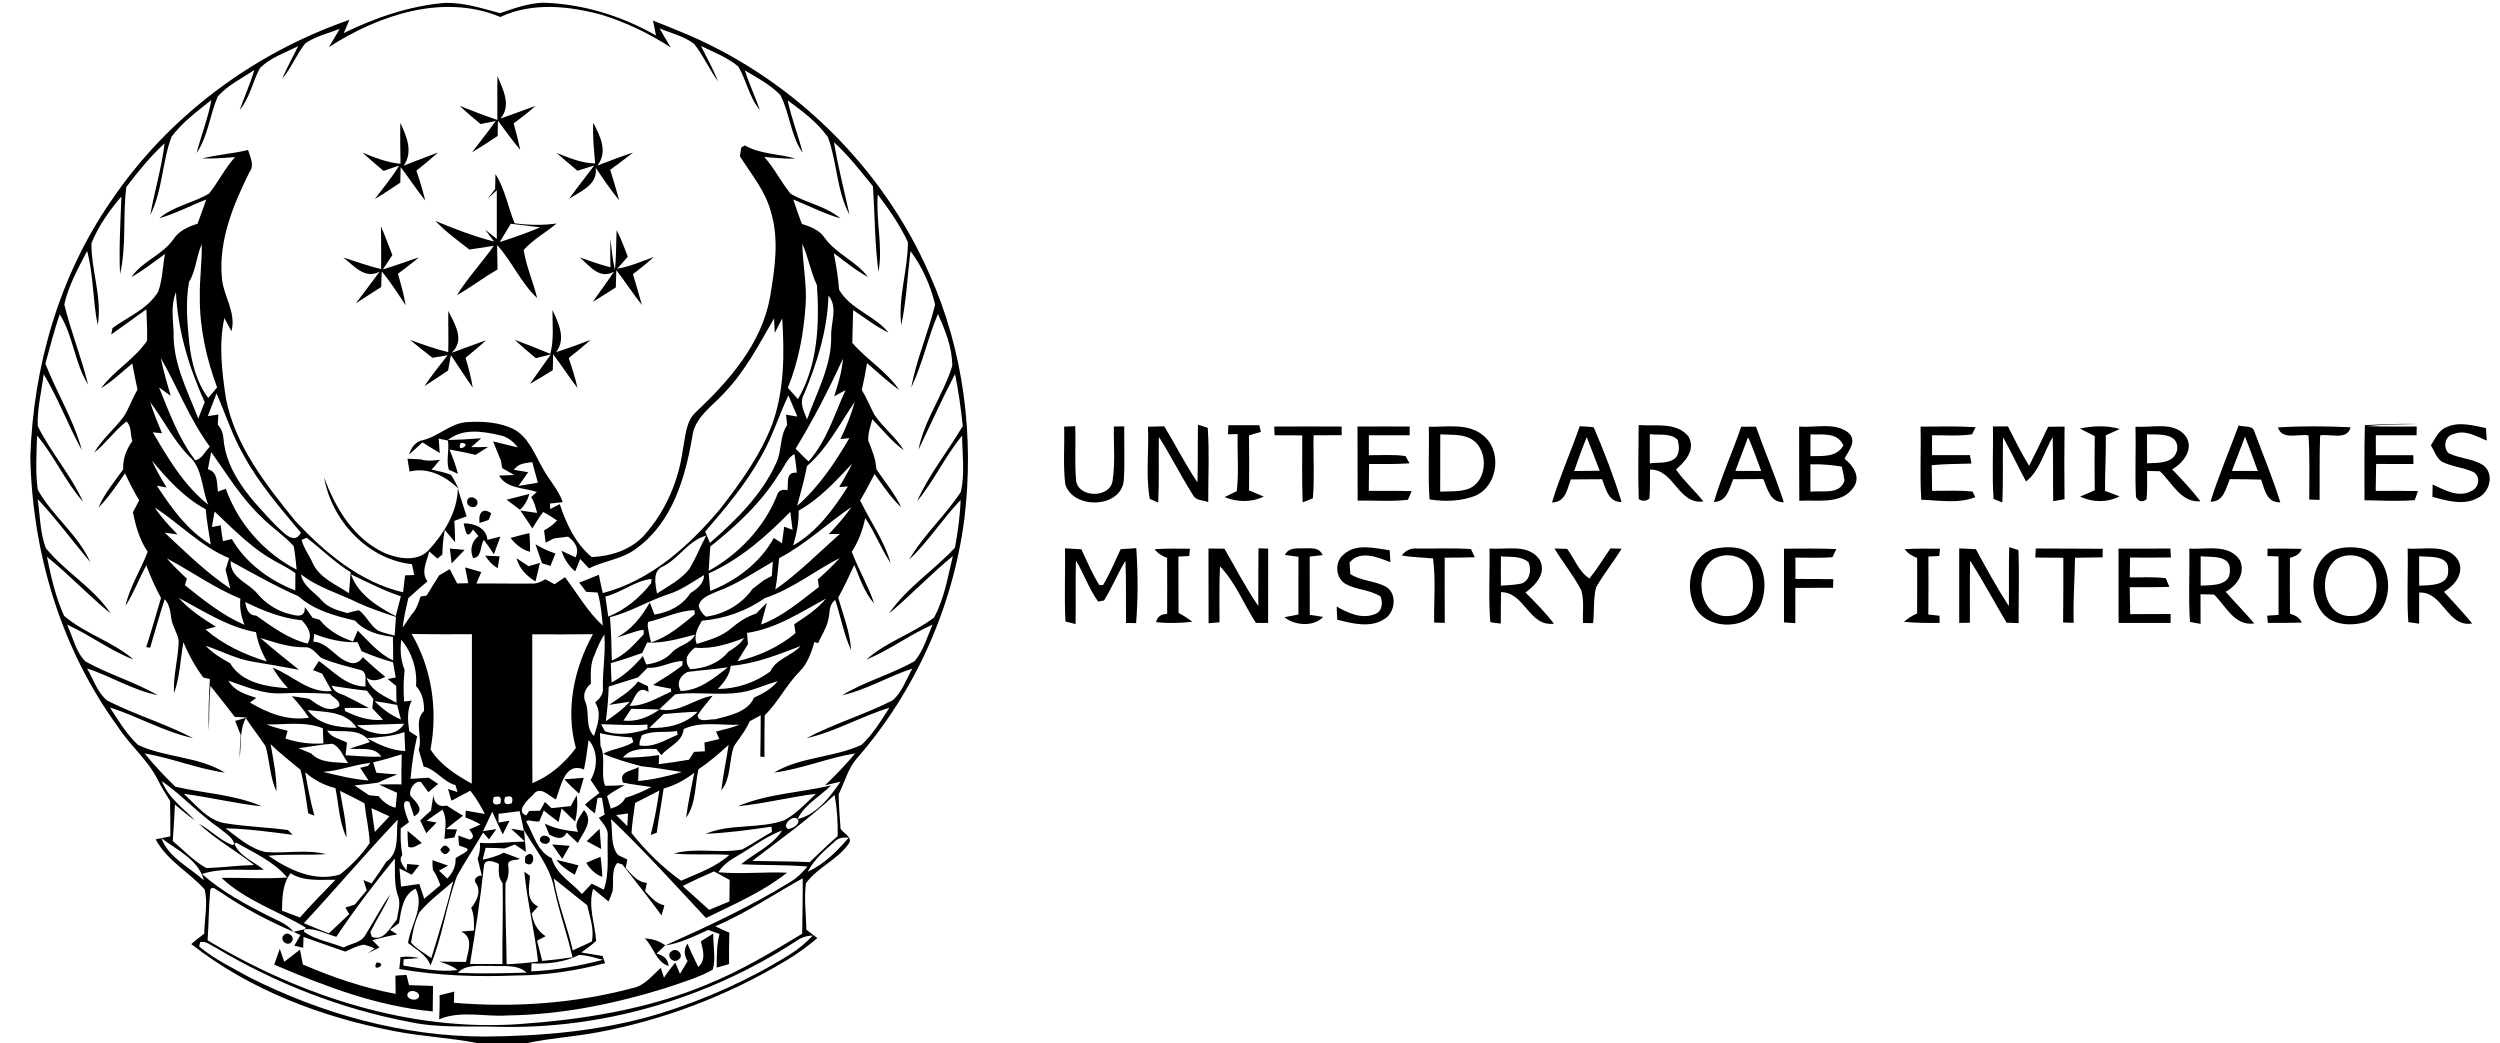 <?xml version="1.0" encoding="UTF-8"?> <svg xmlns="http://www.w3.org/2000/svg" width="640pt" height="267pt" viewBox="0 0 640 267" version="1.1"><g id="#000000fe"><path fill="#000000" opacity="1.00" d=" M 87.99 8.47 C 96.14 4.48 104.90 1.49 113.99 0.73 C 118.79 0.65 123.43 2.13 128.01 3.37 C 131.57 2.15 135.18 0.84 138.98 0.69 C 149.17 0.98 159.12 4.04 167.94 9.09 C 167.75 8.13 167.36 6.22 167.16 5.26 C 170.15 6.46 173.16 7.63 176.12 8.90 C 203.38 20.63 225.98 42.87 237.89 70.07 C 246.72 89.67 249.46 111.71 246.86 132.97 C 243.91 155.56 234.19 177.25 219.16 194.38 C 216.99 196.98 216.20 200.36 214.70 203.33 C 214.76 206.29 214.94 209.24 215.19 212.19 C 215.94 213.34 218.45 214.37 217.25 216.02 C 214.35 220.15 209.23 222.07 206.31 226.13 C 205.82 230.07 206.36 234.04 206.43 238.00 C 207.37 238.71 208.31 239.42 209.25 240.15 C 206.70 242.28 204.03 244.27 201.16 245.96 C 186.38 254.82 170.03 261.10 153.07 264.26 C 147.10 265.40 141.01 265.74 135.06 267.00 L 122.05 267.00 C 115.02 265.63 107.84 265.35 100.82 263.94 C 82.26 260.37 63.93 253.42 48.96 241.68 C 50.04 240.75 51.15 239.87 52.29 239.02 C 52.34 235.28 53.23 231.42 52.42 227.74 C 48.44 223.25 42.74 220.34 39.85 214.87 C 40.79 214.68 42.67 214.29 43.61 214.10 C 43.61 211.08 43.60 208.05 43.54 205.03 C 42.45 203.35 41.40 201.63 40.50 199.84 C 37.93 194.55 33.20 190.80 30.06 185.88 C 15.58 165.98 8.26 141.44 7.76 116.95 C 8.52 93.79 15.17 70.63 28.41 51.48 C 42.98 29.86 64.87 13.56 89.46 5.08 C 89.09 5.93 88.35 7.62 87.99 8.47 M 84.21 12.05 C 84.90 10.89 86.27 8.56 86.96 7.40 C 84.01 8.55 80.76 9.26 78.14 11.12 C 75.87 13.93 74.61 17.42 72.23 20.16 C 73.45 17.31 74.97 14.60 76.33 11.81 C 73.00 13.53 69.16 14.73 66.51 17.49 C 64.65 20.98 63.95 25.07 61.36 28.17 C 62.57 24.74 64.07 21.41 65.12 17.92 C 61.93 20.03 58.33 21.80 55.75 24.68 C 53.70 29.42 53.29 34.83 50.33 39.19 C 51.50 34.63 53.26 30.24 54.12 25.60 C 50.52 28.47 46.71 31.27 43.93 34.98 C 41.47 41.46 41.65 48.75 38.48 55.02 C 39.55 48.88 41.41 42.90 42.13 36.70 C 38.48 40.07 35.33 43.91 32.35 47.87 C 31.37 55.27 32.44 62.88 30.73 70.16 C 30.42 63.54 30.85 56.92 31.08 50.30 C 28.00 53.89 25.20 57.86 23.41 62.26 C 23.33 69.27 26.23 76.23 25.01 83.22 C 23.72 76.95 23.96 70.45 22.30 64.25 C 20.04 68.65 17.53 73.07 16.46 77.93 C 18.14 84.86 20.85 91.50 22.54 98.43 C 19.05 92.90 18.78 86.00 15.29 80.45 C 13.87 84.61 12.77 88.87 11.62 93.12 C 14.54 100.57 18.86 107.49 20.96 115.24 C 17.43 108.90 14.93 102.02 11.19 95.79 C 10.64 100.20 9.49 104.59 9.66 109.07 C 12.99 115.82 18.14 121.54 21.25 128.42 C 16.67 123.26 13.95 116.77 9.49 111.51 C 9.36 116.13 9.03 120.79 9.67 125.38 C 13.37 132.07 20.01 136.84 23.11 143.92 C 18.60 138.55 14.45 132.88 9.65 127.77 C 10.25 131.94 10.24 136.29 11.71 140.29 C 16.68 146.41 23.95 150.44 28.35 157.07 C 22.68 152.48 17.70 147.11 12.02 142.54 C 13.07 147.68 14.23 152.87 16.41 157.67 C 21.74 162.24 28.86 164.22 34.20 168.84 C 28.17 166.56 23.01 162.52 17.15 159.89 C 18.66 163.00 19.35 166.79 21.84 169.31 C 27.80 172.65 34.47 174.55 40.39 177.97 C 34.02 176.70 28.42 173.14 22.29 171.11 C 23.90 173.88 24.90 177.27 27.45 179.35 C 34.59 182.97 42.34 185.26 49.43 188.97 C 42.01 187.34 35.35 183.42 28.13 181.11 C 30.32 184.46 32.40 187.98 35.35 190.72 C 42.43 193.99 50.90 193.65 57.59 197.80 C 50.59 196.84 44.00 194.06 37.03 192.88 C 39.46 195.89 42.11 198.71 44.90 201.39 C 52.25 203.13 60.05 203.38 67.03 206.42 C 60.31 205.75 53.75 204.06 47.06 203.22 C 50.33 206.17 53.36 210.28 58.06 210.81 C 63.24 211.65 68.51 211.77 73.71 212.49 C 74.02 212.80 74.63 213.41 74.93 213.72 C 69.23 212.96 63.52 212.19 57.75 212.05 C 60.92 214.39 64.02 217.26 67.99 218.12 C 73.13 218.54 78.38 217.38 83.47 218.66 C 78.55 219.00 73.61 218.57 68.70 219.07 C 74.05 222.68 80.41 225.85 87.01 223.88 C 89.92 221.61 92.57 218.87 94.64 215.82 C 94.51 212.39 93.68 209.04 93.31 205.64 C 91.24 204.54 89.14 203.48 87.04 202.45 C 87.66 206.42 88.69 210.35 88.70 214.40 C 86.81 210.46 86.73 205.98 85.87 201.77 C 82.98 201.06 80.35 199.65 78.12 197.70 C 78.76 201.43 79.48 205.15 80.48 208.81 C 79.95 208.61 79.43 208.41 78.91 208.22 C 78.31 204.49 77.88 200.73 76.93 197.08 C 74.37 194.90 71.67 192.88 69.28 190.50 C 69.96 194.49 70.84 198.48 70.76 202.55 C 69.06 198.94 69.07 194.85 68.00 191.06 C 66.39 188.59 64.53 186.30 62.92 183.83 C 61.24 186.96 61.86 190.66 61.32 194.07 C 61.35 192.10 61.48 190.14 61.63 188.18 C 61.28 187.27 60.56 185.46 60.20 184.55 C 61.20 184.25 62.20 183.96 63.20 183.68 C 62.43 183.64 60.88 183.57 60.11 183.53 C 58.05 180.87 55.98 178.21 53.87 175.59 C 53.53 179.39 53.55 183.21 53.49 187.02 C 53.24 182.62 53.50 178.22 53.73 173.83 C 53.32 173.74 52.48 173.55 52.06 173.46 C 49.98 170.67 48.28 167.62 46.96 164.40 C 46.16 168.74 46.08 173.28 44.55 177.46 C 44.28 172.92 45.68 168.50 45.74 163.98 C 45.38 161.88 44.00 160.09 43.79 157.95 C 43.60 156.30 43.32 154.66 42.16 153.39 C 40.82 157.50 39.68 161.68 38.43 165.82 C 38.18 165.78 37.68 165.71 37.43 165.67 C 38.80 161.50 39.94 157.26 41.22 153.07 C 39.76 150.38 38.49 147.59 37.46 144.70 C 35.61 148.14 34.24 151.83 32.12 155.13 C 33.21 150.20 36.04 145.93 37.80 141.25 C 35.74 138.22 34.74 134.69 34.03 131.14 C 34.56 130.12 35.10 129.10 35.63 128.09 C 34.28 125.85 33.10 123.53 32.01 121.17 C 29.87 124.18 27.85 127.31 25.22 129.93 C 26.71 126.30 29.32 123.32 31.54 120.14 C 31.39 117.48 32.36 115.03 33.88 112.90 C 33.33 111.29 33.73 109.12 32.37 107.90 C 29.32 110.25 27.13 113.50 24.12 115.88 C 26.12 112.38 29.34 109.83 31.70 106.61 C 33.08 104.44 33.87 101.95 35.21 99.75 C 34.71 97.53 34.28 95.29 33.86 93.05 C 31.23 95.20 28.78 97.60 25.87 99.38 C 29.25 94.81 34.45 91.97 37.64 87.24 C 37.75 84.55 37.55 81.86 37.47 79.17 C 34.49 81.35 31.47 83.47 28.47 85.64 C 28.55 85.23 28.71 84.40 28.79 83.99 C 32.81 81.05 37.90 79.07 40.53 74.61 C 41.61 71.53 41.61 68.19 42.25 65.01 C 39.41 67.03 36.68 69.22 33.64 70.94 C 36.40 66.89 41.48 65.33 44.33 61.34 C 45.73 59.10 48.13 58.04 50.56 57.29 C 51.34 55.23 52.07 53.15 52.80 51.07 C 48.77 52.63 44.94 54.70 40.77 55.87 C 44.47 52.72 49.47 52.00 53.55 49.52 C 55.92 46.54 57.60 43.06 60.17 40.21 C 57.37 40.44 54.57 40.65 51.76 40.56 C 55.63 39.58 59.64 39.35 63.51 38.39 C 64.05 40.24 65.23 42.26 63.86 44.06 C 59.73 52.40 55.96 61.47 56.79 70.98 C 57.10 75.72 60.56 79.91 59.25 84.79 C 58.80 83.95 57.89 82.27 57.44 81.43 C 55.94 88.20 56.83 95.25 57.84 102.03 C 60.21 114.10 68.06 124.07 75.62 133.40 C 83.20 141.47 92.15 149.04 103.19 151.63 C 103.38 150.18 103.55 148.74 103.70 147.29 C 104.29 147.27 105.46 147.23 106.05 147.21 C 105.90 146.51 105.60 145.12 105.45 144.43 C 94.06 143.20 84.88 133.22 82.97 122.22 C 85.88 130.11 90.57 137.94 98.50 141.59 C 102.00 143.05 106.96 143.92 109.81 140.76 C 113.74 136.42 117.08 131.10 117.20 125.07 C 117.95 127.44 118.65 129.83 119.46 132.19 C 118.41 132.57 117.36 132.95 116.31 133.34 C 116.40 135.16 116.51 136.98 116.51 138.80 C 115.62 137.76 114.74 136.71 113.86 135.66 C 113.49 137.74 113.27 139.84 113.24 141.96 C 112.92 142.22 112.28 142.74 111.97 143.00 C 111.45 142.54 110.40 141.61 109.88 141.15 C 109.34 143.65 107.63 146.43 109.43 148.82 C 107.77 150.22 106.13 151.66 104.53 153.13 C 103.96 155.62 103.35 158.11 103.08 160.66 C 103.86 159.55 104.61 158.41 105.38 157.29 C 106.63 156.05 107.12 154.34 107.66 152.72 C 108.05 152.66 108.81 152.53 109.20 152.46 C 110.27 150.73 111.37 149.02 112.43 147.28 C 113.34 146.75 114.24 146.23 115.14 145.71 C 115.78 146.92 116.41 148.13 117.03 149.36 C 117.74 149.35 119.17 149.32 119.88 149.30 C 119.60 147.95 119.34 146.61 119.08 145.26 C 120.45 145.66 121.83 146.06 123.21 146.45 C 122.79 147.42 122.37 148.40 121.95 149.38 C 126.65 149.33 131.35 149.45 136.05 149.39 C 137.35 149.50 138.52 148.93 139.61 148.29 C 140.39 148.71 141.18 149.14 141.97 149.57 C 142.86 148.97 143.75 148.36 144.64 147.76 C 147.81 151.94 150.42 156.59 154.31 160.17 C 154.01 157.33 153.83 154.43 152.98 151.69 C 152.25 151.64 150.80 151.55 150.07 151.50 C 149.47 150.72 148.87 149.93 148.28 149.15 C 149.97 148.52 151.64 147.83 153.31 147.14 C 153.60 148.71 153.94 150.27 154.31 151.83 C 166.60 148.62 176.36 139.78 184.35 130.31 C 189.58 123.55 194.70 116.50 197.74 108.45 C 200.80 99.84 200.83 90.52 200.24 81.52 C 199.77 82.45 198.81 84.31 198.34 85.23 C 198.28 83.99 198.22 82.75 198.16 81.51 C 194.35 88.09 190.80 94.97 185.49 100.51 C 182.37 103.97 177.77 106.83 177.21 111.87 C 175.44 122.33 172.10 133.64 163.15 140.22 C 159.58 143.16 154.79 143.45 150.79 145.51 C 150.03 144.70 149.28 143.90 148.53 143.10 C 148.10 144.16 147.67 145.23 147.24 146.29 C 145.60 144.88 144.40 143.08 143.76 141.00 C 144.95 141.55 146.15 142.11 147.34 142.68 C 148.41 140.44 147.18 138.73 145.44 137.38 C 144.53 137.49 142.71 137.72 141.80 137.84 C 141.09 138.20 140.39 138.56 139.69 138.92 C 139.55 137.87 139.41 136.83 139.28 135.79 C 140.53 135.12 141.66 134.27 142.63 133.24 C 141.45 132.49 140.30 131.71 139.06 131.07 C 138.02 132.39 137.17 133.85 136.28 135.27 C 135.28 133.73 134.26 132.21 133.21 130.70 C 134.64 130.91 136.08 131.12 137.51 131.31 C 137.11 129.93 136.81 128.48 135.97 127.28 C 136.34 126.94 137.07 126.28 137.43 125.94 C 134.18 124.83 129.65 125.12 127.77 121.75 C 128.74 121.72 130.67 121.64 131.64 121.60 C 130.61 121.00 129.58 120.40 128.54 119.82 C 128.47 119.34 128.31 118.38 128.24 117.90 C 127.54 116.29 126.89 114.64 126.24 113.00 C 128.35 113.50 130.45 114.05 132.57 114.53 C 131.38 113.02 129.85 111.75 127.90 111.41 C 123.57 110.41 118.44 109.57 114.69 112.65 C 117.52 112.58 120.35 112.41 123.18 112.20 C 122.55 112.77 121.27 113.90 120.63 114.47 C 122.08 114.48 123.52 114.45 124.96 114.41 C 123.89 115.09 122.82 115.76 121.76 116.44 C 119.54 115.91 117.31 115.46 115.06 115.08 C 115.92 117.10 116.68 119.17 117.25 121.30 C 116.66 121.03 115.49 120.50 114.90 120.24 C 114.16 117.95 115.06 115.27 114.67 112.78 C 114.08 112.66 112.89 112.41 112.30 112.29 C 112.37 113.21 112.51 115.05 112.58 115.98 C 111.10 115.06 109.63 114.15 108.14 113.25 C 107.02 114.30 105.88 115.35 104.71 116.35 C 105.28 114.58 106.38 112.98 108.32 112.66 C 112.45 111.65 115.58 108.08 119.99 108.04 C 123.80 107.82 127.82 108.13 131.31 109.77 C 135.33 111.78 136.83 116.30 138.97 119.93 C 140.52 122.88 142.98 125.34 144.05 128.55 C 143.24 128.64 141.62 128.82 140.81 128.91 L 140.85 130.32 C 141.46 130.00 142.69 129.37 143.30 129.06 C 144.98 134.14 147.30 139.12 151.49 142.62 C 156.47 142.38 161.57 140.75 164.98 136.95 C 170.41 130.88 173.75 123.06 174.82 115.01 C 175.51 111.68 175.53 107.73 178.32 105.33 C 186.77 97.38 194.97 87.92 197.11 76.16 C 198.33 68.91 199.54 61.29 197.31 54.11 C 195.90 48.79 192.28 44.56 189.41 40.00 C 189.50 39.45 189.67 38.34 189.76 37.79 L 190.66 37.22 C 194.67 39.51 199.35 39.34 203.67 40.60 C 200.99 40.66 198.31 40.42 195.64 40.17 C 198.26 43.04 199.93 46.60 202.38 49.58 C 206.46 52.02 211.44 52.76 215.14 55.90 C 210.96 54.70 207.09 52.68 203.07 51.07 C 203.77 53.16 204.50 55.24 205.27 57.32 C 207.49 58.04 209.80 58.87 211.14 60.92 C 214.10 65.04 219.18 66.84 222.18 70.90 C 219.04 69.21 216.30 66.91 213.45 64.80 C 214.05 67.90 214.57 71.02 214.81 74.17 C 217.76 79.25 223.92 80.74 227.48 85.17 C 224.23 83.60 221.39 81.35 218.40 79.38 C 218.33 82.18 218.25 84.98 218.19 87.78 C 221.91 92.09 226.99 95.08 230.21 99.83 C 227.29 97.76 224.68 95.29 221.96 92.96 C 221.59 95.26 221.14 97.56 220.62 99.84 C 221.87 101.85 222.72 104.07 223.84 106.15 C 226.02 109.45 229.32 111.86 231.38 115.27 C 228.30 113.04 225.94 110.02 223.30 107.32 C 222.88 109.16 222.08 111.00 222.31 112.90 C 223.23 115.22 224.22 117.54 224.34 120.07 C 226.47 123.34 229.08 126.32 230.72 129.90 C 228.06 127.38 226.02 124.31 223.89 121.35 C 222.72 123.64 221.51 125.90 220.19 128.11 C 222.78 133.47 226.37 138.41 228.02 144.18 C 225.55 140.50 224.00 136.29 221.50 132.63 C 220.85 135.68 219.77 138.64 218.06 141.27 C 219.78 145.77 222.26 149.96 223.81 154.53 C 221.30 151.70 220.10 148.05 218.71 144.60 C 217.41 147.44 216.07 150.25 214.58 153.00 C 215.85 157.44 217.62 161.80 217.88 166.47 C 216.04 162.35 215.19 157.88 213.83 153.60 C 212.07 154.80 212.50 157.07 211.99 158.85 C 211.51 160.93 210.27 162.73 209.42 164.66 L 208.50 164.34 C 207.69 167.02 206.79 169.79 204.77 171.83 C 201.33 175.26 199.23 179.74 195.76 183.14 C 195.67 186.69 195.70 190.23 195.70 193.78 C 195.43 193.75 194.90 193.71 194.64 193.69 C 194.71 190.16 194.74 186.64 194.74 183.11 C 194.03 183.50 192.62 184.27 191.91 184.66 C 190.93 186.98 189.31 188.91 187.91 190.98 C 186.54 194.69 187.25 199.12 184.66 202.33 C 185.09 198.42 185.97 194.58 186.52 190.69 C 184.06 192.90 181.58 195.12 178.79 196.92 C 177.88 201.06 178.22 205.75 175.65 209.33 C 176.12 205.45 177.00 201.65 177.73 197.82 C 175.39 199.66 172.75 201.07 169.88 201.87 C 169.35 205.65 168.64 209.40 168.12 213.18 C 167.73 213.32 166.97 213.60 166.59 213.74 C 167.50 210.00 168.27 206.21 168.77 202.39 C 166.70 203.43 164.64 204.49 162.58 205.56 C 162.27 208.12 161.80 210.67 161.67 213.26 C 165.32 217.83 169.58 222.07 174.36 225.46 C 178.62 223.57 183.19 222.04 186.71 218.86 C 181.98 218.50 177.22 218.98 172.50 218.50 C 178.21 216.90 184.23 218.55 190.00 217.46 C 192.62 216.10 195.01 214.35 197.62 212.97 L 197.50 211.62 C 191.91 212.47 186.29 213.21 180.64 213.46 C 187.01 210.77 194.28 212.29 200.76 209.99 C 203.88 208.31 206.32 205.65 208.85 203.22 C 202.16 204.04 195.61 205.75 188.90 206.39 C 196.44 203.20 204.84 202.92 212.75 201.07 C 209.89 203.92 205.99 205.95 204.15 209.69 C 209.00 208.58 212.48 204.05 215.17 200.11 C 214.18 200.34 212.18 200.81 211.19 201.05 C 213.90 198.45 216.52 195.76 218.92 192.87 C 211.88 194.01 205.23 196.89 198.15 197.78 C 204.96 193.69 213.47 193.98 220.59 190.66 C 223.47 187.94 225.55 184.50 227.68 181.19 C 220.45 183.37 213.83 187.35 206.43 188.99 C 213.52 185.23 221.29 182.95 228.45 179.33 C 230.94 177.24 231.98 173.92 233.56 171.16 C 227.45 173.13 221.88 176.59 215.58 177.99 C 221.43 174.40 228.20 172.65 234.14 169.25 C 236.42 166.59 237.34 163.06 238.73 159.91 C 232.86 162.50 227.69 166.44 221.76 168.88 C 226.87 164.27 233.70 162.24 239.12 158.09 C 241.75 153.25 242.64 147.65 243.93 142.34 C 238.25 147.01 233.19 152.36 227.57 157.08 C 232.07 150.47 239.07 146.03 244.48 140.19 C 245.20 136.16 245.78 132.10 245.92 128.00 C 241.24 132.86 237.64 138.67 232.73 143.30 C 236.40 136.95 242.02 132.00 246.00 125.87 C 247.03 121.21 246.34 116.28 246.30 111.52 C 241.97 116.78 239.13 123.07 234.79 128.31 C 237.82 121.42 242.68 115.53 246.47 109.05 C 245.99 104.59 245.39 100.15 244.49 95.75 C 241.17 102.11 238.24 108.67 235.12 115.13 C 236.60 107.50 241.49 101.07 243.77 93.70 C 243.80 89.06 242.00 84.57 240.11 80.40 C 237.47 86.53 236.19 93.16 233.29 99.18 C 234.60 91.91 237.68 85.12 239.39 77.96 C 238.22 73.10 236.12 68.30 233.08 64.28 C 232.31 70.60 232.05 77.01 230.72 83.26 C 229.86 76.11 232.43 69.11 232.42 61.99 C 230.39 57.61 227.60 53.63 224.71 49.77 C 224.17 56.40 226.08 63.02 224.89 69.61 C 223.92 62.37 223.97 55.00 223.48 47.71 C 220.31 43.81 217.23 39.81 213.50 36.41 C 214.52 42.67 216.13 48.81 217.48 55.00 C 214.16 48.86 214.31 41.60 211.96 35.12 C 209.23 31.31 205.39 28.42 201.63 25.69 C 202.60 30.26 204.36 34.59 205.48 39.12 C 202.38 34.70 202.21 29.06 199.78 24.35 C 197.21 21.64 193.81 19.92 190.66 18.00 C 191.79 21.46 193.33 24.75 194.54 28.18 C 191.78 24.95 191.13 20.59 189.00 17.02 C 186.19 14.68 182.70 13.35 179.45 11.77 C 180.96 14.78 182.60 17.73 183.84 20.86 C 181.59 17.80 180.09 14.26 177.73 11.28 C 175.16 9.25 171.83 8.53 168.86 7.26 C 169.77 8.90 170.72 10.52 171.69 12.12 C 166.21 8.58 160.27 5.72 154.03 3.79 C 145.60 1.51 136.26 0.52 128.09 4.35 C 113.43 -1.76 96.89 3.88 84.21 12.05 M 48.40 72.15 C 47.44 77.37 47.95 82.69 48.46 87.94 C 49.04 92.85 50.30 97.86 53.30 101.88 C 53.87 101.20 55.01 99.85 55.58 99.18 C 52.82 91.78 51.09 83.92 51.15 75.99 C 51.07 71.51 51.73 67.05 51.65 62.56 C 50.21 65.64 50.21 69.24 48.40 72.15 M 205.40 62.41 C 205.47 67.61 206.60 72.76 206.24 77.97 C 205.78 85.24 204.43 92.50 201.69 99.28 C 202.55 100.24 203.41 101.20 204.28 102.17 C 209.38 93.40 209.80 82.89 209.14 73.02 C 207.53 69.61 206.93 65.85 205.40 62.41 M 44.45 85.10 C 44.22 92.92 48.00 100.05 50.76 107.15 C 51.31 105.75 51.85 104.35 52.40 102.95 C 48.38 94.06 45.48 84.57 45.05 74.77 C 43.70 78.07 44.29 81.65 44.45 85.10 M 212.09 75.66 C 211.83 84.45 209.19 92.91 205.82 100.95 C 204.57 103.08 205.80 105.33 206.61 107.36 C 209.08 100.39 212.94 93.59 212.78 85.99 C 212.68 82.58 214.56 78.61 212.09 75.66 M 41.17 91.65 C 41.79 94.93 42.80 98.12 43.69 101.33 C 42.95 100.79 41.46 99.73 40.72 99.19 C 43.32 105.60 45.74 112.26 49.97 117.81 C 51.76 117.56 52.47 115.46 53.72 114.36 C 48.56 107.36 45.47 99.16 41.17 91.65 M 215.79 91.83 C 212.17 99.72 208.21 107.45 203.68 114.86 C 204.77 115.95 205.83 117.08 206.99 118.12 C 211.62 112.95 213.61 106.08 216.46 99.87 C 215.74 100.27 214.28 101.05 213.55 101.45 C 214.56 98.31 215.55 95.14 215.79 91.83 M 55.43 100.72 C 54.68 102.65 53.94 104.59 53.20 106.53 C 53.87 106.42 55.23 106.21 55.90 106.11 C 55.86 106.75 55.79 108.04 55.75 108.69 C 56.60 109.65 57.08 110.76 57.18 112.02 C 57.80 121.14 64.59 128.19 70.58 134.47 C 72.26 135.97 75.26 139.75 77.03 136.38 C 71.81 130.10 66.38 123.89 62.44 116.68 C 59.52 111.63 57.76 106.04 55.43 100.72 M 194.82 116.91 C 190.93 123.93 185.72 130.06 180.52 136.11 C 180.83 136.83 181.44 138.27 181.74 138.99 C 188.43 133.14 195.03 126.71 198.72 118.49 C 200.22 115.42 199.52 111.67 201.51 108.84 C 201.44 108.16 201.29 106.82 201.22 106.15 C 201.94 106.27 203.39 106.52 204.12 106.64 C 203.36 104.82 202.61 103.02 201.83 101.22 C 199.36 106.39 197.71 111.93 194.82 116.91 M 38.43 102.92 C 39.30 105.63 40.37 108.27 41.47 110.90 C 40.88 110.84 39.70 110.73 39.12 110.68 C 43.06 117.39 47.11 124.28 53.30 129.19 C 51.60 125.12 51.93 119.94 48.42 116.80 C 44.35 112.73 41.91 107.44 38.43 102.92 M 206.59 119.30 C 205.95 122.75 204.96 126.13 204.06 129.52 C 209.62 124.67 213.75 118.49 217.43 112.16 C 216.86 112.22 215.71 112.34 215.14 112.40 C 216.63 109.34 217.91 106.17 218.82 102.88 C 214.95 108.50 211.84 114.77 206.59 119.30 M 117.97 113.37 C 116.43 116.34 121.39 113.44 117.97 113.37 M 54.06 115.72 C 53.77 117.19 53.49 118.66 53.22 120.14 C 55.91 120.86 55.43 123.70 55.80 125.85 C 56.47 125.61 57.13 125.36 57.80 125.12 C 60.95 133.98 67.60 141.52 75.94 145.83 C 75.73 143.81 75.57 141.78 75.18 139.79 C 72.65 136.99 69.39 134.95 66.79 132.21 C 61.71 127.41 58.10 121.37 54.06 115.72 M 199.38 121.40 C 194.87 128.72 188.51 134.60 181.83 139.91 C 181.71 141.99 181.55 144.06 181.41 146.14 C 189.08 141.89 195.44 135.22 198.81 127.08 C 199.16 125.66 200.09 125.14 201.60 125.50 C 201.84 123.61 201.10 120.73 203.99 121.01 C 203.81 119.42 203.65 117.82 203.37 116.24 C 201.42 117.27 200.73 119.74 199.38 121.40 M 38.88 117.90 C 39.97 120.29 41.28 122.56 42.65 124.79 C 42.03 124.68 40.77 124.44 40.15 124.33 C 43.89 130.08 48.00 135.77 53.95 139.42 C 53.46 136.41 52.94 133.40 52.65 130.36 C 47.08 127.38 42.87 122.67 38.88 117.90 M 131.55 120.27 C 132.47 120.43 134.30 120.73 135.21 120.88 C 134.38 122.05 133.55 123.22 132.73 124.40 C 134.39 124.14 136.04 123.87 137.69 123.58 C 137.22 121.82 136.75 120.06 136.26 118.30 C 134.52 118.53 132.62 118.66 131.55 120.27 M 204.44 130.71 C 204.55 133.76 203.90 136.74 203.05 139.64 C 209.17 136.13 213.36 130.38 217.06 124.54 C 216.50 124.58 215.39 124.65 214.83 124.69 C 215.99 122.71 217.16 120.75 218.16 118.69 C 213.97 123.12 209.85 127.72 204.44 130.71 M 39.60 129.91 C 41.26 132.44 43.36 134.65 45.46 136.82 C 44.63 136.71 42.98 136.47 42.15 136.36 C 47.56 141.35 52.79 146.62 58.97 150.69 C 58.66 149.48 58.05 147.07 57.74 145.86 C 57.97 145.12 58.43 143.63 58.66 142.89 C 51.45 139.92 46.06 134.08 39.60 129.91 M 199.46 142.90 C 199.15 145.57 198.99 148.27 198.48 150.92 C 204.43 146.71 209.57 141.53 215.00 136.69 C 214.30 136.70 212.89 136.71 212.19 136.72 C 214.26 134.53 216.26 132.26 217.99 129.78 C 211.73 134.05 206.21 139.36 199.46 142.90 M 54.93 130.94 C 54.70 132.26 54.47 133.59 54.25 134.92 C 55.00 134.77 55.74 134.62 56.49 134.48 C 56.66 135.83 56.81 137.19 57.07 138.53 C 57.64 138.40 58.78 138.13 59.35 138.00 C 62.97 144.21 68.99 148.57 75.59 151.16 C 75.60 150.06 75.61 147.84 75.62 146.74 C 73.38 145.08 70.79 144.01 68.46 142.51 C 63.42 139.32 59.24 135.00 54.93 130.94 M 181.43 146.79 C 181.56 148.28 181.69 149.78 181.82 151.28 C 188.51 148.65 194.58 144.09 198.09 137.72 C 198.61 138.05 199.65 138.72 200.18 139.05 C 200.37 137.64 200.57 136.23 200.76 134.82 C 201.29 135.03 202.36 135.44 202.90 135.64 C 202.71 134.10 202.52 132.56 202.32 131.02 C 196.19 137.29 189.51 143.17 181.43 146.79 M 77.21 138.21 C 77.73 140.31 79.16 142.10 80.02 144.09 C 81.77 147.98 86.01 149.62 89.34 151.85 C 89.48 150.07 89.62 148.28 89.77 146.50 C 85.70 143.97 82.28 140.59 78.51 137.66 C 78.19 137.79 77.54 138.07 77.21 138.21 M 169.90 144.92 C 166.91 146.04 167.78 149.50 168.18 151.95 C 171.09 150.01 174.41 148.39 176.56 145.53 C 178.14 142.82 179.32 139.89 180.79 137.12 C 176.33 138.32 173.90 142.81 169.90 144.92 M 42.70 142.93 C 44.31 144.77 46.06 146.49 47.85 148.15 C 47.72 148.57 47.45 149.39 47.32 149.80 C 52.11 153.61 56.92 157.52 62.59 159.97 C 61.75 157.82 61.27 155.56 61.55 153.25 C 54.87 150.54 49.03 146.28 42.70 142.93 M 195.84 153.10 C 191.07 156.41 185.48 158.43 179.69 158.90 C 178.64 160.73 177.48 162.68 178.37 164.85 C 181.38 163.89 184.56 163.05 187.03 160.97 C 188.98 159.32 191.11 157.85 193.57 157.08 C 194.48 156.15 195.38 155.21 196.33 154.31 C 195.85 156.18 195.35 158.03 194.83 159.89 C 200.43 157.81 204.94 153.82 209.64 150.27 C 209.55 149.62 209.46 148.97 209.37 148.32 C 211.33 146.59 213.23 144.79 214.98 142.85 C 208.53 146.14 202.79 150.82 195.84 153.10 M 183.52 151.44 C 181.77 152.24 179.29 152.98 178.86 155.11 C 179.17 156.21 179.78 157.13 180.69 157.87 C 185.47 157.24 189.86 154.68 192.66 150.75 C 193.65 150.00 194.63 149.25 195.60 148.49 C 196.10 148.23 197.09 147.71 197.58 147.45 C 197.67 146.23 197.76 145.00 197.85 143.78 C 193.16 146.49 188.64 149.58 183.52 151.44 M 59.04 143.67 C 58.97 148.09 63.65 149.14 65.95 152.06 C 67.88 154.29 70.35 156.02 73.18 156.92 C 74.92 157.30 78.17 158.86 78.04 155.38 C 78.72 156.30 79.37 157.23 80.03 158.16 C 80.48 158.28 81.38 158.52 81.83 158.65 C 84.01 161.39 87.09 163.13 90.38 164.22 C 90.68 163.52 91.28 162.13 91.58 161.43 C 94.41 164.20 96.98 167.36 100.64 169.08 C 100.65 167.06 100.64 165.05 100.58 163.03 C 97.02 162.63 93.35 161.67 90.89 158.87 C 85.72 157.66 80.46 156.26 76.40 152.64 C 70.41 150.03 64.77 146.77 59.04 143.67 M 77.05 147.02 C 77.54 150.07 80.54 151.55 82.38 153.73 C 84.05 155.64 86.57 156.27 88.90 156.95 C 89.88 156.65 90.87 156.41 91.88 156.22 C 93.82 157.65 94.76 160.11 96.79 161.45 C 98.14 162.03 99.59 162.33 101.02 162.71 C 101.13 161.11 101.25 159.52 101.37 157.93 C 98.10 156.89 94.86 155.78 91.73 154.36 C 86.82 151.92 81.44 150.47 77.05 147.02 M 89.86 147.04 C 91.68 152.25 96.68 155.29 101.30 157.73 C 101.74 156.04 102.18 154.35 102.62 152.66 C 98.20 151.18 94.06 149.04 89.86 147.04 M 154.97 152.71 C 155.22 154.43 155.46 156.14 155.72 157.86 C 160.09 156.06 163.82 153.01 166.70 149.28 C 166.72 149.01 166.76 148.47 166.78 148.21 C 162.66 148.62 159.08 151.72 154.97 152.71 M 171.20 152.08 C 166.06 153.76 161.42 156.68 156.15 158.00 C 156.47 161.70 156.56 165.41 156.62 169.12 C 159.96 167.71 162.40 164.96 164.80 162.36 C 164.79 162.07 164.77 161.51 164.76 161.23 C 162.40 161.52 160.21 162.63 157.90 163.17 C 161.67 161.21 164.30 157.85 166.35 154.22 C 166.64 155.00 167.22 156.55 167.52 157.32 C 171.20 156.80 174.70 155.03 176.75 151.83 C 178.48 150.74 180.14 149.48 180.26 147.21 C 177.30 148.94 174.51 151.04 171.20 152.08 M 45.77 153.07 C 48.45 156.10 51.86 158.30 55.26 160.44 C 54.60 160.61 53.27 160.96 52.61 161.14 C 57.13 165.04 62.61 167.59 68.29 169.33 C 67.01 166.98 65.97 164.50 65.54 161.84 C 58.31 160.54 52.14 156.44 45.77 153.07 M 191.24 162.03 C 191.30 162.75 191.42 164.21 191.48 164.93 C 190.56 166.37 189.67 167.82 188.79 169.29 C 194.17 167.97 199.42 165.68 203.65 162.06 C 203.57 161.50 203.41 160.37 203.32 159.81 C 206.24 157.88 209.24 155.96 211.47 153.21 C 205.01 156.73 198.68 160.93 191.24 162.03 M 62.78 154.13 C 63.07 155.84 63.53 157.52 65.60 157.60 C 69.70 160.47 73.76 163.54 78.73 164.75 C 80.14 162.47 78.85 160.53 77.29 158.80 C 72.17 158.29 67.37 156.35 62.78 154.13 M 165.94 159.21 L 165.80 160.05 C 165.98 161.53 166.29 162.99 166.69 164.43 C 171.02 163.08 174.42 160.06 177.87 157.26 C 177.84 157.00 177.80 156.47 177.78 156.20 C 173.74 156.32 169.89 158.30 165.94 159.21 M 105.38 162.29 C 110.56 171.11 112.12 181.86 110.20 191.85 C 112.70 195.80 116.75 198.40 120.77 200.61 C 120.84 187.86 120.77 175.11 120.81 162.36 C 115.66 162.36 110.52 162.40 105.38 162.29 M 136.26 162.38 C 136.28 175.08 136.21 187.78 136.30 200.48 C 140.82 198.64 144.53 195.37 147.43 191.49 C 144.71 181.77 146.94 171.05 151.80 162.35 C 146.62 162.43 141.44 162.40 136.26 162.38 M 80.23 164.25 C 83.94 164.51 85.73 168.20 88.96 169.42 C 90.58 170.15 91.88 169.75 92.88 168.23 C 94.76 169.96 96.67 171.67 98.66 173.28 C 97.15 173.96 95.47 174.75 93.82 173.47 C 94.95 176.97 98.62 178.25 101.50 179.91 C 101.48 178.84 101.45 176.69 101.43 175.62 C 100.68 175.03 99.95 174.42 99.23 173.81 L 101.30 173.45 C 101.07 172.14 100.84 170.84 100.62 169.53 C 97.87 168.77 95.18 167.83 92.57 166.70 C 92.31 166.12 91.78 164.96 91.52 164.38 C 87.70 164.57 83.97 163.64 80.42 162.30 C 80.37 162.79 80.27 163.77 80.23 164.25 M 152.27 167.50 C 151.06 169.84 151.24 172.49 151.26 175.04 C 149.75 176.24 149.09 178.01 149.91 179.85 C 151.00 182.64 149.74 186.15 152.06 188.42 C 152.94 185.62 154.14 182.60 152.37 179.86 C 153.52 178.84 154.56 177.65 154.33 175.99 C 154.27 171.45 155.08 166.93 154.72 162.40 C 153.68 163.98 152.95 165.74 152.27 167.50 M 165.67 164.48 C 165.25 165.37 164.83 166.26 164.41 167.16 C 161.75 168.11 159.08 169.01 156.36 169.76 C 156.41 171.41 156.48 173.06 156.56 174.71 C 159.71 173.08 162.29 170.62 164.57 167.95 C 164.79 168.49 165.23 169.57 165.45 170.12 C 167.88 169.77 170.25 168.95 171.95 167.10 C 173.65 165.12 176.77 164.98 177.92 162.47 C 173.90 163.48 169.87 164.72 165.67 164.48 M 177.90 165.80 C 177.07 166.43 176.40 167.21 175.89 168.12 C 175.61 169.34 175.88 170.40 176.71 171.31 C 180.45 171.14 184.09 169.78 186.50 166.81 C 188.01 165.88 189.53 164.88 190.48 163.33 C 186.45 164.88 182.28 166.21 177.90 165.80 M 66.65 163.32 C 69.84 166.15 73.21 168.77 76.52 171.46 C 72.67 170.77 68.82 170.04 64.96 169.43 C 60.64 168.79 56.75 166.68 52.65 165.30 C 54.41 167.21 56.65 168.54 58.91 169.78 C 61.82 174.81 68.39 175.87 73.72 176.18 C 72.25 174.56 70.89 172.84 69.82 170.93 C 74.94 172.89 79.01 177.50 84.94 176.91 C 84.12 175.42 83.29 173.94 82.47 172.46 C 81.89 172.23 80.72 171.78 80.14 171.55 C 80.51 170.97 81.26 169.80 81.64 169.22 C 85.34 171.83 88.67 175.73 93.58 175.75 C 93.37 174.37 94.15 172.39 92.55 171.59 C 89.09 170.62 85.56 169.86 82.24 168.42 C 80.96 167.40 79.92 165.57 78.07 165.70 C 74.11 165.78 70.38 164.45 66.65 163.32 M 102.71 163.76 C 102.40 166.38 102.56 169.04 103.58 171.50 C 103.28 174.19 103.26 176.90 103.45 179.59 C 103.94 179.53 104.92 179.41 105.40 179.35 C 104.13 181.81 104.40 184.55 104.77 187.20 C 105.28 187.52 106.29 188.18 106.79 188.50 C 105.93 192.08 105.42 195.73 105.10 199.39 C 106.65 199.29 108.19 199.17 109.74 199.09 C 110.35 199.49 111.57 200.29 112.18 200.69 C 111.34 201.39 110.50 202.09 109.66 202.79 C 109.04 201.92 108.42 201.06 107.78 200.21 C 106.13 199.64 104.46 202.47 105.12 203.75 C 106.46 205.39 108.97 207.30 106.00 209.00 C 105.61 207.74 105.19 206.49 104.75 205.26 C 102.07 204.13 104.25 209.40 104.69 210.49 C 104.17 210.88 103.12 211.66 102.59 212.05 C 102.50 214.34 102.59 216.63 102.99 218.88 C 101.82 220.44 103.36 221.63 104.02 222.85 L 104.24 221.18 C 105.01 221.25 106.56 221.39 107.34 221.45 C 106.70 222.28 106.06 223.10 105.42 223.93 C 104.37 223.38 103.32 222.85 102.27 222.32 C 102.37 223.48 102.57 225.80 102.66 226.96 C 104.23 226.74 105.79 226.53 107.35 226.30 C 107.76 227.56 108.18 228.82 108.60 230.08 C 109.97 228.91 111.34 227.75 112.73 226.61 C 112.25 225.24 111.68 223.91 110.85 222.72 C 110.71 221.89 110.68 221.04 110.72 220.20 C 112.04 220.68 113.37 221.15 114.71 221.60 C 114.13 221.92 112.96 222.56 112.38 222.88 C 113.08 223.56 113.78 224.24 114.50 224.91 C 115.86 223.50 116.74 221.80 116.62 219.81 C 117.11 218.98 121.23 217.73 119.09 217.01 C 118.70 216.86 117.90 216.57 117.50 216.43 C 117.46 215.79 117.37 214.52 117.32 213.89 C 118.28 214.22 119.23 214.57 120.18 214.93 C 121.39 214.67 121.37 213.81 120.12 212.35 C 120.85 212.03 122.29 211.39 123.02 211.07 C 121.79 210.33 120.47 209.76 119.14 209.24 C 119.17 208.81 119.22 207.95 119.24 207.52 C 120.87 207.82 122.49 208.11 124.12 208.38 C 123.07 206.28 121.86 204.27 120.40 202.42 C 118.79 203.28 117.18 204.13 115.57 204.98 C 115.36 204.23 114.92 202.73 114.70 201.98 C 115.31 202.17 116.53 202.57 117.13 202.77 C 117.00 202.32 116.74 201.43 116.60 200.98 C 113.45 200.18 111.67 196.97 108.44 196.22 C 108.02 194.80 107.60 193.39 107.20 191.97 C 108.27 188.66 105.84 184.62 108.56 181.98 C 108.57 179.67 108.16 177.35 106.50 175.62 C 106.86 171.40 105.46 166.98 102.71 163.76 M 187.06 170.45 C 186.85 172.86 185.32 174.67 183.77 176.38 C 188.60 176.33 193.29 174.77 197.18 171.91 C 198.69 168.66 202.64 167.93 204.96 165.39 C 199.14 167.60 193.34 169.96 187.06 170.45 M 165.78 170.94 C 164.95 171.76 164.13 172.58 163.32 173.42 C 160.83 174.22 158.33 175.00 155.83 175.76 C 155.75 178.73 155.47 181.69 155.09 184.64 C 157.26 183.15 159.46 181.63 161.20 179.64 C 159.88 179.84 157.24 180.24 155.92 180.45 C 158.52 178.62 161.37 177.03 163.34 174.47 C 163.98 174.77 165.25 175.38 165.88 175.68 C 165.92 176.05 165.99 176.80 166.03 177.18 C 163.07 175.06 162.45 179.23 161.13 180.69 C 165.05 180.78 168.37 178.55 171.83 177.06 C 171.81 176.87 171.77 176.49 171.74 176.29 C 170.22 175.99 168.68 175.81 167.20 175.33 C 169.74 173.74 172.33 172.22 174.67 170.35 C 174.69 170.07 174.73 169.52 174.75 169.24 C 171.72 169.24 168.93 171.23 165.78 170.94 M 176.05 172.01 C 174.52 172.67 173.35 174.31 173.90 176.02 L 174.24 176.89 C 178.99 176.83 182.79 173.58 186.35 170.83 C 182.93 171.35 179.48 171.56 176.05 172.01 M 58.48 174.25 C 59.94 176.92 62.92 177.77 65.62 178.66 C 65.20 178.95 64.38 179.55 63.96 179.84 C 68.53 182.54 73.67 184.62 79.09 183.72 C 77.80 181.76 76.29 179.96 74.72 178.22 C 75.83 178.38 78.03 178.71 79.14 178.88 C 81.30 180.43 84.11 182.64 86.81 180.83 C 87.27 179.27 85.25 178.67 84.49 177.62 C 80.34 177.39 76.19 177.28 72.04 177.50 C 67.28 177.73 62.88 175.75 58.48 174.25 M 193.54 176.25 C 186.88 178.74 179.73 176.83 172.85 177.74 C 171.51 179.04 170.13 180.30 168.78 181.59 C 173.83 182.72 177.69 178.84 182.44 178.11 C 181.15 179.77 179.70 181.32 178.59 183.12 C 178.81 185.21 181.65 183.98 183.02 184.16 C 186.62 183.19 191.36 182.37 193.04 178.59 C 195.32 177.58 197.55 176.34 199.12 174.35 C 197.24 174.92 195.40 175.62 193.54 176.25 M 88.16 178.00 C 90.27 179.04 92.34 180.14 94.41 181.25 C 92.35 181.29 90.28 181.14 88.22 181.26 C 88.24 181.45 88.29 181.83 88.32 182.02 C 91.35 183.51 94.64 184.65 98.07 184.25 C 97.16 183.26 96.24 182.29 95.31 181.33 C 95.37 180.73 95.50 179.52 95.57 178.92 C 95.16 178.39 94.35 177.34 93.94 176.81 C 90.92 176.52 87.93 176.01 84.93 175.57 C 85.43 177.05 86.80 177.57 88.16 178.00 M 95.90 179.48 C 97.83 181.47 100.10 183.12 102.65 184.21 C 102.33 182.95 101.99 181.71 101.65 180.46 C 99.74 180.13 97.82 179.76 95.90 179.48 M 78.78 181.77 C 81.57 185.67 86.88 186.28 91.31 186.32 C 88.51 182.01 83.27 182.34 78.78 181.77 M 159.61 184.48 C 162.99 184.83 166.09 183.59 168.81 181.65 C 166.40 181.56 164.00 181.49 161.59 181.46 C 160.93 182.46 160.27 183.47 159.61 184.48 M 169.91 182.79 C 168.67 183.97 167.43 185.14 166.21 186.34 C 170.62 186.52 175.42 185.53 178.58 182.22 C 175.68 182.27 172.80 182.58 169.91 182.79 M 68.18 185.46 C 69.96 186.14 71.79 186.63 73.64 187.08 C 73.50 187.58 73.22 188.57 73.07 189.07 C 76.21 190.11 79.49 190.55 82.79 190.31 C 82.75 189.34 82.68 187.41 82.65 186.44 C 78.06 184.61 72.99 185.53 68.18 185.46 M 91.37 185.67 C 94.63 188.05 101.05 189.36 103.47 185.27 C 99.43 185.36 95.40 185.57 91.37 185.67 M 175.03 186.63 C 174.68 190.03 171.23 191.00 169.31 193.31 C 168.98 192.92 168.32 192.12 168.00 191.73 C 165.07 191.69 161.51 191.40 159.47 193.94 C 162.57 193.98 165.67 193.74 168.74 193.30 C 168.72 193.88 168.67 195.05 168.64 195.63 C 171.24 195.32 173.82 194.93 176.40 194.48 C 176.72 193.98 177.36 192.98 177.68 192.48 C 178.37 192.44 179.76 192.37 180.45 192.33 C 180.42 191.77 180.38 190.63 180.35 190.07 C 181.61 189.78 182.87 189.49 184.14 189.19 C 183.93 188.71 183.51 187.75 183.30 187.27 C 185.33 186.78 187.37 186.29 189.32 185.52 C 184.58 185.76 179.47 184.55 175.03 186.63 M 153.87 185.39 L 154.87 187.19 C 158.43 188.45 162.27 187.74 165.77 186.66 L 165.75 185.48 C 161.79 185.78 157.83 185.49 153.87 185.39 M 83.75 187.01 C 84.78 188.88 87.11 189.16 88.83 190.12 C 88.74 190.92 88.56 192.53 88.46 193.34 C 91.51 193.56 94.56 193.80 97.62 193.71 C 95.82 190.97 92.29 192.02 89.54 191.63 C 91.25 191.06 92.99 190.59 94.68 189.96 C 92.34 186.21 87.46 187.53 83.75 187.01 M 164.29 188.26 C 164.15 188.67 163.88 189.51 163.75 189.93 L 163.69 190.82 C 167.28 191.49 170.34 189.38 173.50 188.09 L 173.28 187.14 C 170.32 187.64 167.05 186.90 164.29 188.26 M 93.93 188.98 C 96.98 190.62 100.20 192.13 103.73 192.28 C 103.67 190.65 103.61 189.03 103.53 187.41 C 100.44 188.51 97.17 188.71 93.93 188.98 M 153.58 187.67 C 153.62 188.48 153.68 190.10 153.72 190.91 C 155.23 194.15 153.65 197.98 154.91 201.16 C 156.59 201.17 158.26 201.11 159.93 200.98 C 158.39 201.85 156.81 202.68 155.41 203.79 C 155.65 204.59 156.13 206.20 156.37 207.01 C 157.91 206.53 159.34 205.78 160.08 204.27 C 162.39 203.55 164.63 202.61 166.77 201.48 C 164.34 201.10 161.88 200.87 159.48 200.33 C 158.30 197.43 161.80 197.38 163.50 196.37 C 163.47 197.26 163.40 199.05 163.37 199.94 C 167.17 199.59 170.90 198.72 174.55 197.64 C 171.10 197.09 167.65 196.52 164.18 196.15 C 160.87 195.27 157.56 194.34 154.41 192.96 C 156.82 191.65 159.90 191.46 162.12 189.99 C 162.03 189.70 161.85 189.10 161.76 188.80 C 159.02 188.57 156.26 188.36 153.58 187.67 M 150.68 189.44 C 150.35 191.96 150.02 194.49 149.50 196.99 C 144.54 194.96 143.57 201.42 142.32 204.67 C 140.48 203.73 138.21 200.97 136.43 203.51 C 135.15 204.68 131.86 207.74 134.72 208.76 C 134.90 208.47 135.28 207.90 135.47 207.61 C 136.17 207.60 137.56 207.56 138.26 207.54 C 138.57 206.98 139.19 205.86 139.50 205.30 C 140.06 205.83 140.63 206.35 141.19 206.88 C 142.83 206.71 144.46 206.54 146.10 206.37 C 146.59 205.44 147.10 204.51 147.62 203.60 C 147.98 205.85 147.73 208.11 147.24 210.32 C 146.07 209.21 144.91 208.10 143.76 206.97 C 143.57 207.84 143.19 209.57 143.00 210.43 C 141.71 209.48 140.44 208.49 139.20 207.48 C 138.91 208.18 138.34 209.58 138.06 210.28 C 137.09 210.40 136.13 210.09 135.18 210.02 L 134.68 210.28 C 136.63 213.54 137.47 217.96 141.24 219.68 C 142.30 223.77 146.35 225.88 148.98 228.87 C 149.81 227.98 150.65 227.09 151.49 226.20 C 152.52 226.72 153.55 227.25 154.58 227.77 C 156.09 223.35 155.39 218.64 155.57 214.06 C 155.81 212.13 154.29 210.79 153.28 209.36 C 153.66 209.15 154.42 208.75 154.79 208.54 C 154.62 207.47 154.28 205.31 154.11 204.23 L 152.98 204.24 C 152.81 205.24 152.47 207.25 152.30 208.25 C 151.41 207.53 150.50 206.84 149.79 205.95 C 150.95 204.88 152.20 203.94 153.47 203.01 C 152.71 201.89 151.95 200.79 151.20 199.67 C 153.00 196.63 153.16 192.15 150.68 189.44 M 76.41 191.54 C 77.49 191.99 78.57 192.42 79.65 192.88 C 82.09 195.44 85.90 195.07 89.12 195.36 C 87.84 193.71 87.14 191.24 85.08 190.40 C 82.17 190.57 79.30 191.19 76.41 191.54 M 95.52 195.16 C 95.72 195.83 96.14 197.16 96.35 197.83 C 98.14 198.00 99.92 198.14 101.72 198.24 C 100.07 198.89 98.42 199.54 96.84 200.35 C 94.82 200.66 92.79 200.86 90.76 201.06 C 92.00 201.89 93.24 202.72 94.46 203.57 C 95.08 203.64 96.32 203.77 96.95 203.84 C 98.04 205.28 99.50 206.34 101.27 206.78 C 101.41 205.50 101.54 204.23 101.65 202.95 C 100.10 202.27 98.56 201.57 97.04 200.84 C 98.95 200.78 100.86 200.79 102.77 200.80 C 102.72 198.24 102.76 195.67 102.85 193.11 C 100.43 193.88 97.99 194.58 95.52 195.16 M 82.70 197.61 C 86.54 198.51 90.39 199.52 94.35 199.79 C 93.63 198.71 92.91 197.63 92.20 196.56 C 92.70 196.44 93.70 196.19 94.20 196.07 C 94.34 195.88 94.64 195.49 94.79 195.30 C 90.76 195.71 86.82 197.35 82.70 197.61 M 215.17 200.11 C 215.38 199.39 215.38 199.39 215.17 200.11 M 41.42 199.95 C 43.08 204.25 46.91 206.87 49.97 210.06 C 48.15 208.82 46.48 207.38 44.79 205.98 C 44.62 209.08 44.46 212.19 44.23 215.29 C 47.04 217.67 49.60 220.43 52.83 222.23 C 56.90 222.09 60.96 221.54 65.04 221.45 C 60.44 217.76 55.18 214.93 50.88 210.86 C 53.92 212.43 56.31 215.18 59.53 216.34 L 60.01 216.01 C 59.44 214.18 57.47 213.17 56.09 211.95 C 50.86 208.37 46.62 203.58 41.42 199.95 M 126.38 204.09 C 125.89 205.72 126.45 206.27 128.05 205.76 C 128.55 204.12 128.00 203.57 126.38 204.09 M 129.28 204.08 C 128.78 205.67 129.35 206.20 131.00 205.65 C 131.50 204.04 130.93 203.52 129.28 204.08 M 192.57 220.40 C 197.47 220.52 202.38 220.46 207.28 220.71 C 209.64 218.46 211.98 216.18 214.44 214.04 C 214.54 210.51 214.27 206.98 213.66 203.50 C 207.08 209.67 199.72 214.92 192.57 220.40 M 95.09 206.88 C 95.37 208.92 95.65 210.96 95.96 212.99 C 97.21 211.67 98.45 210.33 99.69 208.98 C 98.16 208.28 96.63 207.58 95.09 206.88 M 127.63 208.34 C 127.63 208.90 127.63 210.02 127.62 210.58 C 128.33 210.46 129.74 210.22 130.44 210.10 C 129.86 211.27 129.28 212.44 128.70 213.61 C 127.75 211.69 126.89 209.73 126.02 207.78 C 125.24 209.45 124.45 211.11 123.67 212.77 C 124.52 212.64 126.22 212.39 127.07 212.26 C 126.44 213.13 125.80 214.01 125.17 214.89 C 124.80 214.45 124.06 213.57 123.68 213.13 C 121.50 216.84 119.14 220.46 117.02 224.20 C 114.20 231.67 113.31 239.78 110.21 247.16 C 109.24 244.44 106.56 243.11 104.46 241.41 C 105.10 236.73 108.78 232.18 106.41 227.49 C 103.01 229.12 102.74 233.08 102.14 236.34 C 101.56 236.76 100.39 237.62 99.81 238.04 C 100.29 238.33 101.25 238.92 101.73 239.21 C 99.56 239.57 97.43 240.12 95.31 240.70 C 95.92 241.32 96.53 241.94 97.16 242.55 C 96.12 243.06 95.09 243.57 94.06 244.08 L 95.90 242.82 C 95.01 242.39 94.09 242.06 93.14 241.83 C 91.45 242.09 89.94 242.93 88.39 243.61 C 84.82 242.38 81.25 241.14 77.70 239.85 C 77.68 240.55 77.64 241.94 77.62 242.63 L 75.34 242.09 C 75.74 241.41 76.52 240.05 76.91 239.38 C 76.47 239.17 75.59 238.76 75.15 238.55 C 68.65 235.72 62.32 232.44 56.48 228.40 C 55.74 228.14 54.34 226.51 53.84 227.79 C 53.42 232.08 53.45 236.41 53.14 240.72 C 77.04 255.02 104.82 264.10 132.90 262.17 C 149.23 261.02 165.68 258.42 180.87 252.08 C 189.47 248.62 197.45 243.84 205.36 239.03 C 205.40 234.30 205.53 229.57 205.49 224.84 C 198.06 228.97 190.97 233.77 183.13 237.13 C 184.30 237.72 185.49 238.26 186.71 238.76 C 186.62 241.44 186.62 244.12 186.64 246.81 C 185.85 247.03 184.26 247.49 183.47 247.71 C 183.49 244.82 183.45 241.91 184.20 239.10 C 183.23 238.75 182.27 238.41 181.31 238.06 C 177.74 239.66 174.20 241.47 170.29 242.03 C 181.28 237.11 192.24 232.02 202.50 225.67 C 204.14 224.68 205.47 223.28 206.71 221.84 C 201.05 221.33 195.37 221.55 189.71 221.24 C 193.23 218.35 197.71 216.54 200.24 212.58 C 195.95 214.17 192.37 217.05 188.44 219.30 C 186.65 220.29 185.02 221.55 183.89 223.29 C 189.74 223.85 195.62 223.15 201.49 223.41 C 195.24 228.35 187.84 231.53 180.73 235.00 C 172.76 226.44 164.87 217.75 156.40 209.66 C 156.90 212.72 156.19 216.27 158.18 218.87 C 158.79 219.16 159.99 219.74 160.60 220.03 C 160.49 220.57 160.28 221.65 160.17 222.18 C 161.70 223.85 163.15 225.85 165.62 226.02 C 165.50 226.54 165.26 227.59 165.14 228.12 C 166.56 229.62 167.96 231.32 170.09 231.77 C 169.91 232.42 169.54 233.71 169.36 234.36 C 166.12 229.92 162.70 225.61 159.31 221.29 C 159.00 221.19 158.39 221.00 158.08 220.90 C 156.42 222.50 157.15 225.79 156.84 228.09 C 156.50 228.98 156.23 229.93 155.76 230.77 C 154.46 229.69 153.17 228.60 151.84 227.55 C 150.49 231.99 152.30 236.43 152.62 240.87 C 151.46 241.98 150.08 242.84 148.83 243.84 C 150.64 244.12 152.44 244.44 154.26 244.73 C 154.42 245.19 154.74 246.11 154.90 246.57 C 147.41 248.54 139.69 249.70 131.94 249.73 C 122.00 250.13 112.03 249.78 102.22 248.06 C 102.30 247.30 102.46 245.77 102.54 245.00 C 104.15 244.80 105.77 244.92 107.36 245.27 C 106.36 245.34 104.34 245.50 103.34 245.57 L 103.24 247.18 C 107.83 247.91 112.45 248.93 117.13 248.34 C 115.81 247.22 114.14 246.76 112.55 246.17 C 114.80 246.19 117.04 246.24 119.29 246.26 C 119.79 243.55 121.38 240.00 118.05 238.48 C 118.87 238.42 120.51 238.29 121.33 238.22 C 121.37 236.26 121.43 234.26 120.63 232.43 C 122.04 230.64 123.25 228.36 121.89 226.16 C 120.98 225.13 122.24 223.99 123.34 224.16 C 122.99 222.69 122.62 221.23 122.27 219.76 C 122.83 218.51 122.93 217.12 122.88 215.77 C 126.72 216.07 130.55 215.48 134.40 215.45 C 133.22 214.32 132.01 213.24 130.82 212.14 C 131.65 212.28 133.29 212.56 134.12 212.70 C 133.79 211.00 133.42 209.32 133.01 207.65 C 131.21 207.84 129.43 208.15 127.63 208.34 M 157.75 208.67 C 158.68 209.62 159.63 210.56 160.59 211.49 C 160.63 210.68 160.72 209.05 160.77 208.24 C 160.01 208.35 158.50 208.56 157.75 208.67 M 201.81 212.23 C 202.88 212.03 204.41 211.32 204.43 210.06 L 204.15 209.69 C 202.89 208.41 199.95 211.44 201.81 212.23 M 77.79 236.33 C 79.90 237.24 82.04 238.09 84.18 238.93 C 85.93 237.30 87.69 235.68 89.39 234.00 C 89.14 233.58 88.66 232.75 88.42 232.34 C 89.02 232.15 90.22 231.76 90.83 231.57 C 91.84 230.34 92.86 229.13 93.88 227.91 C 93.60 227.04 93.32 226.17 93.04 225.30 C 93.56 225.51 94.59 225.92 95.10 226.13 C 96.43 224.35 97.68 222.53 98.85 220.64 C 102.42 218.23 101.34 213.49 101.82 209.82 C 93.60 218.47 85.92 227.60 77.79 236.33 M 213.60 215.53 C 211.01 217.76 208.39 220.10 206.76 223.16 C 210.98 221.27 214.29 217.90 217.27 214.44 C 215.93 214.31 214.54 214.46 213.60 215.53 M 41.34 214.59 C 43.13 219.55 48.44 221.97 52.17 225.34 C 50.86 220.08 45.32 217.63 41.34 214.59 M 134.15 212.52 C 134.27 213.92 134.51 216.70 134.64 218.09 C 133.68 217.47 132.73 216.83 131.78 216.20 C 131.13 216.45 129.84 216.95 129.19 217.20 C 127.56 217.10 125.93 217.05 124.31 217.05 C 124.12 217.80 123.75 219.32 123.56 220.08 C 125.43 219.69 127.28 219.17 128.98 218.29 C 130.35 218.81 131.73 219.33 133.11 219.85 C 132.16 220.35 130.41 219.88 130.07 221.15 C 130.31 222.84 130.28 224.55 129.41 226.08 C 129.28 233.01 129.63 239.93 129.70 246.86 C 132.39 246.73 135.07 246.52 137.74 246.14 C 136.90 238.42 134.96 230.86 134.22 223.13 C 134.58 223.40 135.31 223.96 135.68 224.23 C 135.45 227.04 134.56 230.57 137.75 232.04 C 137.21 232.64 136.68 233.24 136.14 233.84 C 136.47 236.26 137.61 238.34 139.68 239.67 C 139.13 239.96 138.04 240.52 137.49 240.81 C 137.94 242.53 138.38 244.26 138.82 245.99 C 141.41 245.76 143.99 245.46 146.56 245.06 C 145.23 239.24 143.18 233.61 141.94 227.77 C 140.95 222.01 137.02 217.42 134.15 212.52 M 60.01 216.01 C 61.27 219.21 64.99 220.56 67.54 222.64 C 62.25 222.89 56.83 222.06 51.70 223.74 C 56.72 228.17 62.65 231.41 68.60 234.41 C 70.89 235.60 73.50 236.45 75.15 238.55 C 75.87 238.38 77.30 238.05 78.01 237.88 L 78.26 237.45 C 71.11 233.18 62.84 230.54 56.70 224.73 C 62.30 224.67 67.91 225.04 73.51 224.64 C 70.13 220.55 65.00 218.30 60.49 215.72 L 60.01 216.01 M 86.10 239.82 C 83.44 239.09 80.83 237.61 78.01 237.88 L 77.78 238.51 C 80.72 240.61 84.60 241.20 87.97 242.55 C 89.79 241.52 92.34 241.40 93.47 239.47 C 95.67 235.99 97.51 232.29 99.91 228.94 C 98.48 232.30 96.42 235.34 94.81 238.61 C 94.90 238.91 95.10 239.51 95.19 239.81 C 98.26 241.11 99.94 237.31 101.58 235.42 C 101.87 233.32 102.75 231.15 101.79 229.10 C 100.82 226.08 101.19 222.87 101.08 219.76 C 95.81 226.22 90.73 232.88 86.10 239.82 M 123.88 221.77 C 122.99 230.14 121.68 238.46 120.32 246.77 C 123.08 246.79 125.84 246.81 128.61 246.81 C 128.56 239.90 128.83 232.99 128.67 226.08 C 127.47 224.64 127.65 222.90 127.74 221.18 C 126.49 220.51 124.03 219.67 123.88 221.77 M 72.19 233.14 C 73.72 233.72 75.25 234.30 76.79 234.87 C 79.71 231.55 82.81 228.40 85.89 225.23 C 82.01 225.14 77.83 225.76 74.37 223.54 C 72.31 226.34 72.23 229.81 72.19 233.14 M 174.76 226.81 C 177.01 228.86 179.28 230.89 181.54 232.93 C 183.27 232.23 185.00 231.49 186.73 230.77 C 186.75 228.93 186.77 227.09 186.79 225.26 C 185.46 224.54 184.12 223.81 182.80 223.08 C 180.09 224.24 177.41 225.48 174.76 226.81 M 107.44 233.47 C 106.17 235.88 105.62 238.61 105.23 241.29 C 106.65 242.96 108.66 243.98 110.41 245.27 C 112.43 238.77 114.35 232.24 116.01 225.64 C 113.11 228.19 109.95 230.52 107.44 233.47 M 141.76 224.90 C 142.71 231.21 145.26 237.09 146.63 243.30 C 148.24 242.50 149.91 241.85 151.50 241.02 C 152.18 237.87 150.99 234.77 150.32 231.73 C 147.43 229.51 144.64 227.14 141.76 224.90 M 203.89 240.87 C 181.25 255.64 154.11 263.65 127.03 262.84 C 119.66 262.65 112.18 263.20 104.91 261.63 C 87.38 258.33 70.52 251.73 55.21 242.59 C 53.93 242.02 52.71 240.78 51.22 241.20 C 51.16 241.48 51.06 242.03 51.00 242.31 C 54.87 245.56 59.49 247.75 63.88 250.21 C 82.45 259.57 103.08 265.30 123.96 265.36 C 139.17 265.25 154.51 263.89 169.11 259.41 C 180.68 255.79 191.86 250.81 202.15 244.38 C 204.33 243.03 206.31 241.38 208.07 239.51 C 206.53 239.53 205.14 239.99 203.89 240.87 M 148.26 244.46 C 144.48 246.37 140.25 246.83 136.08 246.62 C 136.06 247.13 136.03 248.16 136.01 248.67 C 142.21 248.40 148.35 247.28 154.35 245.71 C 152.35 245.20 150.32 244.53 148.26 244.46 M 117.17 249.04 C 123.05 249.30 128.94 249.16 134.83 248.99 C 132.41 246.78 128.99 247.47 125.99 247.28 C 122.98 247.39 119.51 246.66 117.17 249.04 Z"></path><path fill="#000000" opacity="1.00" d=" M 127.35 19.47 C 128.77 22.94 130.99 26.99 128.12 30.35 C 131.14 29.32 134.12 28.18 137.11 27.09 C 135.33 28.70 133.43 30.16 131.50 31.59 C 132.12 33.84 132.70 36.09 133.19 38.37 C 131.16 35.97 129.34 33.42 127.47 30.91 C 127.45 31.88 127.41 33.82 127.40 34.80 C 125.25 36.23 123.10 37.66 120.86 38.95 C 122.87 36.30 124.97 33.72 126.89 30.99 C 125.59 31.24 124.30 31.49 123.01 31.75 C 121.20 30.24 119.39 28.72 117.67 27.10 C 120.86 28.38 124.07 29.61 127.32 30.70 C 127.35 26.96 127.27 23.22 127.35 19.47 Z"></path><path fill="#000000" opacity="1.00" d=" M 102.49 31.45 C 104.09 34.90 105.84 38.90 103.33 42.41 C 106.26 41.29 109.17 40.13 112.12 39.04 C 110.35 40.68 108.47 42.19 106.60 43.69 C 107.45 46.21 108.25 48.74 108.85 51.33 C 106.65 48.56 104.72 45.59 102.56 42.78 C 102.54 43.77 102.50 45.76 102.48 46.75 C 100.33 48.18 98.19 49.63 95.96 50.94 C 98.10 48.13 100.35 45.39 102.20 42.37 C 100.86 42.83 99.53 43.29 98.19 43.76 C 96.36 42.22 94.54 40.66 92.77 39.05 C 95.91 40.36 99.11 41.62 102.53 41.93 C 102.50 38.44 102.40 34.94 102.49 31.45 Z"></path><path fill="#000000" opacity="1.00" d=" M 151.86 31.43 C 153.67 34.82 155.70 38.92 152.91 42.39 C 155.94 41.23 158.96 40.07 162.04 39.05 C 160.15 40.59 158.18 42.03 156.21 43.47 C 157.00 46.06 157.81 48.64 158.49 51.26 C 156.32 48.62 154.41 45.78 152.51 42.95 C 153.07 47.34 148.63 48.94 145.68 50.91 C 147.75 48.00 150.00 45.23 152.11 42.36 C 150.68 42.80 149.25 43.25 147.83 43.71 C 146.04 42.20 144.24 40.70 142.49 39.16 C 145.68 40.40 148.89 41.79 152.37 41.85 C 152.05 38.38 151.69 34.91 151.86 31.43 Z"></path><path fill="#000000" opacity="1.00" d=" M 126.84 44.57 C 129.28 48.41 130.04 52.98 131.74 57.16 C 135.31 57.64 138.91 57.72 142.49 57.22 C 139.73 59.55 136.46 61.29 134.06 64.00 C 134.72 68.22 136.50 72.16 137.51 76.30 C 133.34 72.42 131.09 66.94 127.26 62.73 C 127.28 64.81 127.32 66.90 127.37 69.00 C 123.80 71.01 120.56 73.55 116.98 75.55 C 119.75 71.08 123.39 67.23 126.41 62.93 C 124.32 63.23 122.24 63.55 120.16 63.89 C 117.18 61.56 114.09 59.33 111.47 56.56 C 116.37 58.62 121.34 60.50 126.49 61.85 C 125.92 61.09 124.77 59.56 124.20 58.79 C 125.19 59.59 126.18 60.38 127.18 61.18 C 127.20 57.02 127.20 52.86 127.18 48.70 C 126.60 49.24 125.43 50.33 124.85 50.87 C 125.48 50.04 126.11 49.21 126.75 48.39 C 126.77 47.43 126.81 45.52 126.84 44.57 M 127.93 61.97 C 131.43 60.84 134.91 59.64 138.30 58.20 C 135.79 57.86 133.28 57.58 130.77 57.28 C 129.81 58.84 128.86 60.40 127.93 61.97 Z"></path><path fill="#000000" opacity="1.00" d=" M 97.53 57.93 C 98.57 60.36 99.47 62.84 100.45 65.30 C 99.63 66.52 98.82 67.74 98.02 68.97 C 101.13 68.05 104.16 66.88 107.24 65.88 C 105.52 67.35 103.70 68.71 101.89 70.07 C 102.63 72.74 103.39 75.41 103.85 78.14 C 101.87 75.21 100.01 72.19 97.73 69.48 C 97.69 70.48 97.62 72.47 97.58 73.47 C 95.41 74.85 93.28 76.27 91.10 77.64 C 93.13 74.93 95.20 72.26 97.20 69.53 C 93.35 71.61 90.61 67.98 87.86 65.92 C 91.08 66.95 94.28 68.08 97.56 68.91 C 97.63 65.25 97.54 61.59 97.53 57.93 Z"></path><path fill="#000000" opacity="1.00" d=" M 156.26 61.10 C 156.55 63.79 156.82 66.49 157.41 69.13 C 157.79 65.74 157.69 62.33 157.86 58.93 C 158.98 61.12 159.86 63.41 160.70 65.72 C 159.79 66.74 158.90 67.77 158.01 68.80 C 161.26 68.23 164.30 66.92 167.38 65.78 C 165.68 67.35 163.86 68.78 162.04 70.19 C 162.80 72.82 163.62 75.43 164.33 78.08 C 162.04 75.18 160.03 72.08 157.77 69.15 C 157.73 70.62 157.69 72.09 157.65 73.57 C 155.68 74.82 153.73 76.09 151.73 77.28 C 153.55 74.71 155.43 72.18 157.17 69.55 C 153.46 71.65 150.93 68.03 148.45 65.91 C 151.05 66.80 153.62 67.77 156.29 68.43 C 156.19 65.99 156.24 63.54 156.26 61.10 Z"></path><path fill="#000000" opacity="1.00" d=" M 114.76 79.59 C 116.40 82.94 119.14 87.09 115.60 90.32 C 118.55 89.28 121.47 88.15 124.42 87.11 C 122.73 88.68 120.95 90.13 119.18 91.60 C 119.95 94.11 120.60 96.66 121.03 99.25 C 119.11 96.51 117.32 93.68 115.43 90.93 C 115.25 91.90 114.90 93.86 114.72 94.83 C 112.70 96.18 110.70 97.55 108.65 98.85 C 110.50 96.11 112.54 93.52 114.60 90.93 C 113.62 91.10 111.67 91.43 110.70 91.59 C 108.78 90.07 106.85 88.56 104.96 87.01 C 108.18 88.18 111.42 89.33 114.75 90.15 C 114.85 86.63 114.72 83.11 114.76 79.59 Z"></path><path fill="#000000" opacity="1.00" d=" M 141.43 79.38 C 143.01 82.72 144.95 86.74 142.37 90.14 C 145.35 89.20 148.29 88.10 151.22 87.00 C 149.39 88.62 147.49 90.14 145.59 91.66 C 146.45 94.18 147.26 96.72 147.84 99.32 C 145.66 96.51 143.75 93.51 141.60 90.68 C 141.58 91.70 141.54 93.74 141.52 94.75 C 139.59 95.95 137.65 97.15 135.67 98.27 C 137.42 95.73 139.25 93.25 141.02 90.73 C 139.73 91.05 138.44 91.37 137.16 91.69 C 135.32 90.14 133.49 88.60 131.73 86.97 C 134.80 88.11 137.83 89.34 140.86 90.57 C 141.88 86.91 141.39 83.11 141.43 79.38 Z"></path><path fill="#000000" opacity="1.00" d=" M 314.45 108.85 C 317.09 108.87 319.73 108.87 322.38 108.86 C 322.48 109.29 322.69 110.14 322.79 110.56 C 321.77 110.87 320.76 111.17 319.74 111.47 C 319.82 116.16 319.81 120.85 319.75 125.54 C 321.01 126.05 322.26 126.59 323.52 127.13 C 320.38 128.66 316.67 128.56 313.48 127.26 C 314.27 126.87 315.83 126.11 316.62 125.72 C 317.17 120.89 316.72 115.99 316.84 111.13 C 316.22 111.15 314.99 111.17 314.37 111.18 C 314.39 110.40 314.42 109.63 314.45 108.85 Z"></path><path fill="#000000" opacity="1.00" d=" M 419.50 108.81 C 423.74 109.15 429.26 107.96 432.28 111.77 C 434.11 115.16 431.47 118.10 429.06 120.18 C 431.07 123.17 433.86 125.53 436.06 128.37 C 429.56 129.24 428.64 120.11 422.41 120.21 C 422.35 122.69 422.46 125.17 422.25 127.64 C 421.39 128.32 420.48 128.37 419.52 127.78 C 419.29 121.46 419.48 115.13 419.50 108.81 M 422.36 111.14 C 422.33 113.63 422.33 116.13 422.36 118.63 C 424.57 118.28 427.30 118.85 429.06 117.09 C 430.04 115.84 429.87 114.06 429.50 112.61 C 427.62 110.74 424.72 111.49 422.36 111.14 Z"></path><path fill="#000000" opacity="1.00" d=" M 605.41 108.84 C 609.91 108.63 614.41 108.41 618.92 108.54 C 614.61 108.66 610.28 108.60 606.00 109.10 C 610.22 109.24 614.45 109.17 618.68 109.19 L 618.65 111.43 C 615.16 111.44 611.69 111.44 608.21 111.42 C 608.21 113.13 608.21 114.83 608.22 116.54 C 611.41 116.53 614.61 116.53 617.81 116.53 L 617.84 118.79 C 614.65 118.79 611.47 118.79 608.29 118.77 C 608.24 121.07 608.21 123.37 608.18 125.67 C 611.79 125.65 615.39 125.63 619.01 125.71 C 618.80 126.29 618.38 127.45 618.17 128.03 C 613.89 128.39 609.59 128.12 605.31 128.06 C 605.34 121.66 605.22 115.25 605.41 108.84 Z"></path><path fill="#000000" opacity="1.00" d=" M 272.42 109.22 C 273.13 109.19 274.55 109.13 275.26 109.10 C 275.43 113.74 275.08 118.40 275.48 123.03 C 276.07 127.57 284.35 127.58 284.83 122.96 C 285.54 118.41 285.06 113.78 285.15 109.19 C 285.82 109.18 287.15 109.16 287.81 109.15 C 287.74 113.70 287.99 118.26 287.70 122.81 C 287.22 130.15 274.72 130.56 272.71 123.97 C 272.11 119.08 272.57 114.14 272.42 109.22 Z"></path><path fill="#000000" opacity="1.00" d=" M 293.88 109.24 C 295.26 109.20 296.66 109.17 298.05 109.14 C 300.95 113.88 303.43 118.88 306.55 123.50 C 306.71 118.57 306.58 113.64 306.68 108.72 C 307.31 108.92 308.56 109.32 309.18 109.52 C 309.63 115.84 309.28 122.19 309.31 128.53 C 307.97 128.00 306.08 128.20 305.37 126.68 C 302.31 121.83 299.75 116.69 296.67 111.85 C 296.57 117.46 296.77 123.07 296.50 128.67 C 295.96 128.43 294.88 127.94 294.34 127.70 C 293.26 121.63 294.17 115.38 293.88 109.24 Z"></path><path fill="#000000" opacity="1.00" d=" M 404.42 109.11 C 405.61 109.16 406.80 109.25 407.99 109.38 C 410.68 115.63 413.13 122.02 415.13 128.53 C 411.72 128.54 411.13 125.20 410.13 122.68 C 407.46 122.68 404.79 122.69 402.13 122.73 C 401.19 125.25 400.77 128.60 397.31 128.62 C 399.32 121.99 402.14 115.64 404.42 109.11 M 402.99 120.58 C 405.16 120.56 407.35 120.55 409.53 120.51 C 408.41 117.65 407.33 114.77 406.21 111.91 C 405.04 114.76 403.97 117.66 402.99 120.58 Z"></path><path fill="#000000" opacity="1.00" d=" M 445.75 109.24 C 447.00 109.23 448.26 109.23 449.53 109.23 C 451.81 115.71 454.57 122.02 456.65 128.58 C 453.11 128.61 452.53 125.18 451.39 122.64 C 448.82 122.67 446.26 122.68 443.70 122.68 C 442.65 125.15 442.10 128.44 438.76 128.50 C 440.70 121.95 443.53 115.70 445.75 109.24 M 447.52 111.88 C 446.42 114.77 445.36 117.67 444.26 120.55 C 446.46 120.56 448.66 120.56 450.87 120.56 C 449.81 117.64 448.72 114.74 447.52 111.88 Z"></path><path fill="#000000" opacity="1.00" d=" M 510.18 109.17 C 511.46 109.17 512.74 109.16 514.03 109.16 C 515.76 112.57 517.47 115.99 519.45 119.26 C 521.12 115.95 522.74 112.61 524.32 109.26 C 525.72 109.23 527.12 109.22 528.53 109.21 C 528.44 115.40 528.45 121.60 528.52 127.80 C 527.80 127.93 526.35 128.18 525.62 128.30 C 525.52 122.83 525.67 117.36 525.48 111.89 C 523.23 115.68 522.25 120.44 518.66 123.25 C 516.63 119.51 514.87 115.63 512.77 111.93 C 512.64 117.50 512.86 123.06 512.59 128.63 C 512.03 128.40 510.91 127.95 510.35 127.72 C 509.92 121.55 510.32 115.35 510.18 109.17 Z"></path><path fill="#000000" opacity="1.00" d=" M 532.44 109.72 C 535.80 108.99 539.32 108.85 542.67 109.82 C 541.77 110.22 539.97 111.02 539.08 111.43 C 539.18 116.18 538.84 120.92 538.89 125.67 C 539.81 126.02 541.67 126.72 542.60 127.07 C 539.48 128.69 535.64 128.65 532.51 127.12 C 533.74 126.57 535.00 126.03 536.26 125.51 C 536.19 120.89 536.19 116.27 536.26 111.65 C 534.97 111.02 533.70 110.38 532.44 109.72 Z"></path><path fill="#000000" opacity="1.00" d=" M 573.10 108.90 C 574.42 109.41 576.75 108.74 577.15 110.55 C 579.38 116.55 581.85 122.47 583.76 128.59 C 580.21 128.71 579.77 125.31 578.83 122.77 C 576.16 122.70 573.49 122.68 570.82 122.66 C 569.79 125.12 569.24 128.49 565.89 128.43 C 567.95 121.80 570.71 115.41 573.10 108.90 M 574.73 111.79 C 573.59 114.71 572.51 117.64 571.37 120.55 C 573.57 120.56 575.78 120.57 577.99 120.57 C 576.94 117.63 575.87 114.70 574.73 111.79 Z"></path><path fill="#000000" opacity="1.00" d=" M 626.28 109.37 C 629.50 107.84 633.10 108.94 636.40 109.58 C 636.46 110.66 636.54 111.73 636.62 112.80 C 633.95 111.71 631.02 109.89 628.10 111.14 C 625.88 111.47 625.30 114.73 626.92 116.06 C 629.74 117.43 633.14 117.39 635.78 119.15 C 638.55 121.38 637.43 125.86 634.50 127.37 C 630.83 129.52 626.49 128.21 622.70 127.19 C 622.71 126.40 622.74 124.82 622.75 124.03 C 625.80 125.44 629.44 127.56 632.75 125.65 C 634.70 124.81 635.09 121.86 633.13 120.81 C 630.50 119.63 627.50 119.46 624.96 118.10 C 623.67 117.04 623.13 115.38 622.31 113.99 C 623.42 112.31 624.25 110.15 626.28 109.37 Z"></path><path fill="#000000" opacity="1.00" d=" M 326.20 109.20 C 331.95 109.17 337.70 109.17 343.46 109.20 L 343.47 111.41 C 341.07 111.43 338.67 111.43 336.28 111.43 C 336.15 116.80 336.55 122.19 336.10 127.55 C 335.45 127.81 334.14 128.35 333.48 128.61 C 333.26 122.90 333.38 117.17 333.38 111.46 C 331.02 111.44 328.65 111.44 326.29 111.43 L 326.20 109.20 Z"></path><path fill="#000000" opacity="1.00" d=" M 347.52 109.20 C 351.97 109.17 356.42 109.18 360.87 109.19 L 360.88 111.43 C 357.40 111.44 353.91 111.44 350.43 111.43 C 350.43 113.13 350.43 114.83 350.43 116.53 C 353.56 116.56 356.72 116.29 359.84 116.76 L 360.83 118.61 C 357.38 118.84 353.93 118.81 350.48 118.78 C 350.45 121.07 350.43 123.36 350.41 125.66 C 354.06 125.65 357.71 125.63 361.37 125.74 C 361.13 126.29 360.67 127.40 360.43 127.95 C 356.16 128.44 351.85 128.07 347.56 128.16 C 347.51 121.84 347.56 115.52 347.52 109.20 Z"></path><path fill="#000000" opacity="1.00" d=" M 365.77 109.24 C 370.36 109.36 375.70 108.24 379.57 111.37 C 384.57 115.23 383.60 124.13 377.88 126.83 C 374.15 128.36 369.90 128.47 365.96 127.85 C 365.53 121.66 365.93 115.44 365.77 109.24 M 368.71 111.19 C 368.71 116.08 368.72 120.97 368.69 125.86 C 371.08 125.73 373.57 125.96 375.87 125.16 C 381.20 123.14 381.17 114.18 375.95 112.04 C 373.67 111.09 371.11 111.37 368.71 111.19 Z"></path><path fill="#000000" opacity="1.00" d=" M 460.58 109.19 C 464.73 109.58 469.73 107.99 473.23 110.80 C 475.47 112.88 473.26 115.36 472.19 117.43 C 474.34 119.12 476.42 122.00 474.55 124.70 C 471.58 129.26 465.25 127.90 460.62 128.20 C 460.56 121.86 460.60 115.53 460.58 109.19 M 463.48 111.20 C 463.47 113.06 463.47 114.91 463.47 116.77 C 466.52 116.71 470.13 117.15 471.91 114.05 C 470.41 110.56 466.52 111.34 463.48 111.20 M 463.46 118.87 C 463.47 121.20 463.47 123.53 463.47 125.87 C 466.40 125.52 471.05 126.78 472.19 123.02 C 472.01 121.82 471.78 120.63 471.49 119.45 C 468.84 119.01 466.15 118.78 463.46 118.87 Z"></path><path fill="#000000" opacity="1.00" d=" M 491.66 109.22 C 496.36 109.18 501.07 109.07 505.77 109.36 L 504.83 111.19 C 501.44 111.69 498.00 111.39 494.60 111.43 C 494.59 113.13 494.59 114.82 494.60 116.52 C 497.83 116.53 501.06 116.53 504.30 116.52 C 504.40 117.06 504.59 118.13 504.69 118.67 C 501.30 118.77 497.91 118.76 494.53 119.09 C 494.58 121.28 494.58 123.47 494.62 125.66 C 498.07 125.69 501.54 125.45 504.98 125.85 L 505.68 127.28 C 501.34 129.01 496.41 128.07 491.85 127.93 C 491.44 121.70 491.83 115.46 491.66 109.22 Z"></path><path fill="#000000" opacity="1.00" d=" M 546.69 109.23 C 550.85 109.56 556.27 107.84 559.38 111.45 C 561.87 114.74 559.01 118.48 556.07 120.15 C 558.60 122.78 561.10 125.43 563.31 128.33 C 558.30 128.74 556.08 123.55 552.93 120.64 C 552.11 120.62 550.47 120.58 549.65 120.56 C 549.64 122.98 549.75 125.41 549.52 127.82 C 548.36 128.64 547.46 128.44 546.81 127.22 C 546.51 121.23 546.84 115.22 546.69 109.23 M 549.63 111.18 C 549.62 113.66 549.63 116.14 549.65 118.61 C 552.51 118.46 556.73 118.74 557.38 115.03 C 557.74 110.72 552.48 111.28 549.63 111.18 Z"></path><path fill="#000000" opacity="1.00" d=" M 583.15 109.42 C 589.34 109.03 595.56 109.08 601.75 109.38 C 600.86 112.88 596.52 110.93 593.95 111.47 C 593.75 116.97 593.86 122.48 593.82 127.98 C 593.16 127.96 591.83 127.91 591.17 127.88 C 591.16 122.41 591.34 116.93 590.98 111.47 C 588.39 110.98 584.24 112.78 583.15 109.42 Z"></path><path fill="#000000" opacity="1.00" d=" M 104.31 117.41 C 105.45 117.47 106.58 117.53 107.72 117.60 C 109.35 118.12 111.05 117.90 112.71 117.70 C 111.82 118.41 111.34 119.53 110.42 120.19 C 112.09 120.62 113.82 120.90 115.44 121.55 C 116.21 122.67 116.79 123.91 117.41 125.12 C 114.05 121.92 109.63 119.53 104.85 120.71 C 104.72 119.88 104.45 118.23 104.31 117.41 Z"></path><path fill="#000000" opacity="1.00" d=" M 119.63 128.12 C 120.06 126.52 122.63 127.54 122.20 128.99 C 121.71 130.61 119.14 129.67 119.63 128.12 Z"></path><path fill="#000000" opacity="1.00" d=" M 129.69 127.93 C 131.63 127.44 133.56 126.94 135.50 126.44 C 135.12 128.01 134.30 129.38 133.13 130.50 C 132.27 129.86 130.55 128.57 129.69 127.93 Z"></path><path fill="#000000" opacity="1.00" d=" M 122.77 133.88 C 122.41 131.62 123.40 129.69 125.77 131.41 C 125.60 131.84 125.25 132.68 125.08 133.11 C 124.50 133.30 123.34 133.69 122.77 133.88 Z"></path><path fill="#000000" opacity="1.00" d=" M 118.69 134.00 C 121.25 133.86 124.66 135.20 124.76 138.21 C 125.87 137.93 126.99 137.64 128.10 137.36 C 127.56 138.87 127.01 140.38 126.44 141.88 C 125.60 140.64 124.77 139.40 123.87 138.21 C 122.88 139.60 123.40 142.79 121.11 142.85 C 120.22 140.80 120.71 138.66 122.47 137.22 C 122.01 136.66 121.55 136.10 121.08 135.55 C 119.35 138.58 119.16 135.56 118.69 134.00 Z"></path><path fill="#000000" opacity="1.00" d=" M 130.71 137.71 C 132.31 137.30 133.90 136.80 135.53 136.49 C 135.68 138.07 135.68 139.67 135.70 141.27 C 133.62 140.72 131.99 139.39 130.71 137.71 Z"></path><path fill="#000000" opacity="1.00" d=" M 137.08 139.32 C 138.68 140.31 140.40 141.11 142.19 141.71 C 141.76 142.76 141.34 143.82 140.92 144.87 C 140.37 144.70 139.29 144.35 138.75 144.18 C 138.20 142.56 137.65 140.93 137.08 139.32 Z"></path><path fill="#000000" opacity="1.00" d=" M 115.17 140.42 C 116.42 140.53 117.68 140.65 118.94 140.77 C 117.84 141.93 116.74 143.09 115.62 144.23 C 115.46 142.96 115.31 141.69 115.17 140.42 Z"></path><path fill="#000000" opacity="1.00" d=" M 286.89 140.59 C 288.22 140.50 289.55 140.41 290.89 140.33 C 291.32 146.72 291.34 153.14 290.85 159.52 C 290.21 159.51 288.91 159.49 288.27 159.48 C 288.20 154.18 288.33 148.88 288.12 143.59 C 286.07 146.85 284.68 150.48 282.62 153.72 C 282.25 153.79 281.51 153.93 281.14 154.01 C 278.77 150.80 277.54 146.92 275.44 143.54 C 275.29 148.95 275.44 154.35 275.35 159.76 C 274.70 159.59 273.41 159.27 272.76 159.11 C 272.43 152.87 272.75 146.61 272.64 140.37 C 274.03 140.45 275.43 140.53 276.82 140.62 C 278.29 143.71 279.61 146.88 281.43 149.78 C 281.67 149.78 282.15 149.76 282.39 149.76 C 284.14 146.84 285.43 143.66 286.89 140.59 Z"></path><path fill="#000000" opacity="1.00" d=" M 295.60 140.59 C 298.61 140.40 301.62 140.43 304.63 140.47 C 304.59 140.94 304.49 141.88 304.44 142.35 C 303.75 142.38 302.36 142.44 301.67 142.48 C 301.71 147.28 301.66 152.09 301.71 156.90 C 302.95 157.56 304.13 158.32 305.25 159.18 C 302.17 159.50 299.05 159.62 295.97 159.27 C 296.24 157.92 297.18 157.21 298.79 157.15 C 298.81 152.38 298.82 147.61 298.78 142.85 C 297.53 142.37 296.40 141.69 295.60 140.59 Z"></path><path fill="#000000" opacity="1.00" d=" M 309.37 140.42 C 310.73 140.43 312.08 140.45 313.45 140.46 C 316.32 145.36 318.88 150.45 322.12 155.13 C 322.17 150.20 322.10 145.28 322.18 140.36 C 322.80 140.38 324.03 140.43 324.65 140.46 C 324.64 146.79 324.65 153.13 324.64 159.47 C 323.60 159.46 322.55 159.46 321.51 159.46 C 318.40 154.67 316.33 149.15 312.32 144.99 C 312.08 149.76 312.20 154.53 312.20 159.30 C 311.26 159.39 310.33 159.47 309.40 159.55 C 309.37 153.18 309.40 146.80 309.37 140.42 Z"></path><path fill="#000000" opacity="1.00" d=" M 328.95 142.07 C 329.70 140.36 331.47 140.40 333.01 140.37 C 334.98 140.46 337.62 139.79 338.61 142.11 C 337.77 142.20 336.11 142.39 335.28 142.48 C 335.30 147.45 335.29 152.42 335.30 157.40 C 336.15 157.53 337.86 157.79 338.72 157.92 C 336.39 160.53 331.36 160.17 328.83 158.00 C 329.73 157.82 331.51 157.48 332.40 157.31 C 332.39 152.39 332.38 147.46 332.41 142.54 C 331.55 142.42 329.81 142.19 328.95 142.07 Z"></path><path fill="#000000" opacity="1.00" d=" M 343.93 141.98 C 347.14 139.00 351.90 140.33 355.76 140.87 C 355.81 141.63 355.90 143.16 355.94 143.93 C 352.69 142.63 348.20 140.76 345.48 144.01 C 345.53 144.75 345.64 146.23 345.69 146.97 C 348.44 148.74 351.90 148.66 354.75 150.17 C 357.75 151.88 357.23 156.78 354.43 158.46 C 350.84 160.83 346.21 159.64 342.34 158.64 C 342.28 157.52 342.23 156.39 342.18 155.27 C 345.09 156.92 348.52 158.56 351.90 157.24 C 353.85 156.63 354.08 154.34 353.42 152.69 C 350.67 150.94 347.21 151.04 344.40 149.45 C 341.85 147.89 341.63 143.86 343.93 141.98 Z"></path><path fill="#000000" opacity="1.00" d=" M 358.85 142.21 C 359.85 140.82 361.37 140.23 363.03 140.43 C 367.54 140.47 372.06 140.25 376.56 140.56 C 376.81 141.09 377.31 142.14 377.56 142.66 C 374.98 142.74 372.41 142.76 369.84 142.77 C 369.83 148.34 369.82 153.90 369.86 159.46 C 369.18 159.44 367.83 159.40 367.15 159.38 C 367.04 153.92 367.60 148.41 366.85 142.97 C 364.18 142.68 361.49 142.68 358.85 142.21 Z"></path><path fill="#000000" opacity="1.00" d=" M 381.31 140.42 C 385.53 140.77 391.09 139.14 394.03 143.12 C 396.12 146.54 393.18 149.76 390.52 151.69 C 393.10 154.20 395.58 156.82 397.82 159.65 C 391.43 160.55 390.37 151.62 384.26 151.58 C 384.21 154.27 384.21 156.96 384.20 159.65 C 383.53 159.56 382.19 159.38 381.52 159.29 C 381.00 153.02 381.45 146.71 381.31 140.42 M 384.24 142.43 C 384.21 144.92 384.21 147.42 384.23 149.93 C 386.03 149.77 387.86 149.78 389.63 149.35 C 391.70 148.47 392.10 145.86 391.31 143.95 C 389.36 142.23 386.62 142.65 384.24 142.43 Z"></path><path fill="#000000" opacity="1.00" d=" M 397.94 140.42 C 399.02 140.45 400.10 140.48 401.19 140.51 C 403.06 143.02 404.20 146.38 406.89 148.10 C 408.87 145.67 410.48 142.97 412.26 140.40 C 412.98 140.42 414.41 140.45 415.13 140.46 C 413.07 143.85 410.52 146.94 408.58 150.40 C 407.87 153.37 408.16 156.50 407.83 159.53 C 407.18 159.51 405.89 159.49 405.24 159.48 C 405.13 156.70 405.59 153.81 404.80 151.12 C 402.86 147.35 400.13 144.04 397.94 140.42 Z"></path><path fill="#000000" opacity="1.00" d=" M 438.41 140.59 C 441.81 139.82 446.01 139.65 448.72 142.26 C 452.06 145.36 452.36 150.69 450.77 154.73 C 447.96 161.65 436.31 161.61 433.58 154.68 C 431.42 149.75 432.89 142.54 438.41 140.59 M 438.34 143.35 C 433.26 147.44 435.39 158.79 443.03 157.65 C 448.56 157.20 449.73 150.26 448.04 145.99 C 446.81 142.07 441.41 141.08 438.34 143.35 Z"></path><path fill="#000000" opacity="1.00" d=" M 487.61 140.59 C 490.61 140.40 493.63 140.43 496.64 140.47 C 496.60 140.94 496.50 141.87 496.45 142.34 C 495.76 142.37 494.36 142.44 493.67 142.48 C 493.70 147.42 493.71 152.37 493.65 157.32 C 494.37 157.40 495.80 157.56 496.52 157.63 L 496.54 159.47 C 493.49 159.48 490.44 159.49 487.41 159.18 C 488.42 158.30 489.54 157.59 490.78 157.05 C 490.82 152.31 490.81 147.57 490.79 142.83 C 489.52 142.37 488.40 141.69 487.61 140.59 Z"></path><path fill="#000000" opacity="1.00" d=" M 521.16 140.41 C 526.87 140.47 532.58 140.41 538.29 140.48 C 538.28 141.03 538.27 142.13 538.27 142.68 C 535.91 142.72 533.55 142.76 531.20 142.79 C 531.13 148.34 530.69 153.88 530.86 159.44 C 530.19 159.42 528.84 159.38 528.16 159.36 C 528.24 153.83 528.20 148.30 528.21 142.78 C 525.81 142.76 523.42 142.75 521.04 142.73 C 521.07 142.15 521.13 140.99 521.16 140.41 Z"></path><path fill="#000000" opacity="1.00" d=" M 542.34 140.44 C 546.77 140.44 551.19 140.45 555.62 140.43 C 555.66 141.00 555.73 142.14 555.76 142.71 C 552.27 142.76 548.78 142.75 545.30 142.73 C 545.26 144.43 545.24 146.12 545.22 147.82 C 548.29 147.84 551.38 147.63 554.44 148.02 C 554.67 148.58 555.13 149.69 555.36 150.25 C 551.97 150.35 548.59 150.33 545.21 150.32 C 545.24 152.62 545.27 154.92 545.34 157.23 C 548.78 157.19 552.22 157.19 555.67 157.19 C 555.67 157.76 555.67 158.90 555.67 159.47 C 551.23 159.45 546.80 159.45 542.36 159.47 C 542.34 153.12 542.36 146.78 542.34 140.44 Z"></path><path fill="#000000" opacity="1.00" d=" M 560.46 140.43 C 564.75 140.75 570.58 139.10 573.40 143.40 C 574.92 146.77 572.64 149.91 569.76 151.50 C 572.17 154.22 574.73 156.82 577.08 159.60 C 572.04 160.32 569.83 155.16 566.79 152.20 C 565.63 152.17 564.47 152.15 563.33 152.13 C 563.35 154.65 563.35 157.18 563.35 159.71 C 562.67 159.59 561.31 159.34 560.63 159.22 C 560.20 152.97 560.60 146.69 560.46 140.43 M 563.37 142.41 C 563.35 144.91 563.35 147.42 563.37 149.93 C 566.17 149.78 571.04 150.07 570.84 145.99 C 571.08 142.00 565.99 142.67 563.37 142.41 Z"></path><path fill="#000000" opacity="1.00" d=" M 580.49 140.46 C 583.41 140.43 586.33 140.41 589.25 140.51 C 588.77 141.90 587.54 142.45 586.22 142.81 C 586.19 147.58 586.18 152.35 586.24 157.12 C 587.54 157.46 588.66 158.11 589.29 159.37 C 586.38 159.48 583.48 159.46 580.57 159.45 C 580.53 158.99 580.44 158.07 580.40 157.61 C 581.13 157.56 582.58 157.46 583.31 157.42 C 583.30 152.43 583.30 147.44 583.31 142.45 C 582.60 142.42 581.18 142.38 580.47 142.35 C 580.47 141.88 580.49 140.93 580.49 140.46 Z"></path><path fill="#000000" opacity="1.00" d=" M 597.49 140.77 C 600.05 139.90 602.92 139.91 605.53 140.60 C 613.36 143.33 613.28 156.79 605.36 159.33 C 601.59 160.31 596.84 160.05 594.35 156.63 C 590.77 151.87 591.66 143.39 597.49 140.77 M 598.14 143.12 C 593.11 146.91 594.55 158.15 602.00 157.69 C 607.77 157.81 609.61 150.42 607.61 146.03 C 606.37 142.22 601.31 141.17 598.14 143.12 Z"></path><path fill="#000000" opacity="1.00" d=" M 616.36 140.43 C 620.66 140.76 626.55 139.09 629.33 143.45 C 630.93 146.82 628.40 149.83 625.67 151.51 C 628.10 154.18 630.58 156.81 632.87 159.61 C 626.45 160.69 625.47 151.38 619.31 151.69 C 619.28 154.35 619.29 157.00 619.29 159.66 C 618.60 159.56 617.22 159.36 616.53 159.26 C 616.10 153.00 616.51 146.70 616.36 140.43 M 619.31 142.40 C 619.29 144.92 619.29 147.43 619.32 149.94 C 622.09 149.78 626.97 150.02 626.73 145.99 C 627.02 142.00 621.90 142.67 619.31 142.40 Z"></path><path fill="#000000" opacity="1.00" d=" M 456.70 140.46 C 461.16 140.44 465.62 140.37 470.09 140.56 C 469.84 141.08 469.36 142.11 469.11 142.63 C 465.95 142.91 462.78 142.73 459.62 142.74 C 459.62 144.56 459.63 146.38 459.64 148.21 C 462.87 148.21 466.09 148.22 469.32 148.27 C 469.31 148.82 469.27 149.92 469.26 150.47 C 466.04 150.48 462.83 150.49 459.61 150.50 C 459.62 153.51 459.62 156.53 459.60 159.54 C 458.63 159.47 457.66 159.40 456.70 159.33 C 456.72 153.04 456.71 146.75 456.70 140.46 Z"></path><path fill="#000000" opacity="1.00" d=" M 501.56 140.38 C 502.98 140.44 504.40 140.51 505.82 140.59 C 508.51 145.52 511.21 150.45 514.26 155.17 C 514.35 150.13 514.21 145.09 514.36 140.06 C 514.95 140.25 516.12 140.63 516.71 140.82 C 516.97 147.05 516.73 153.29 516.77 159.52 C 515.74 159.48 514.71 159.44 513.69 159.41 C 510.54 154.14 507.67 148.70 504.36 143.54 C 504.22 148.83 504.30 154.12 504.30 159.42 C 503.61 159.43 502.24 159.45 501.56 159.46 C 501.56 153.10 501.55 146.74 501.56 140.38 Z"></path><path fill="#000000" opacity="1.00" d=" M 124.21 142.25 C 125.14 142.29 126.99 142.38 127.91 142.42 C 127.79 143.18 127.54 144.69 127.41 145.45 C 126.05 144.70 125.03 143.55 124.21 142.25 Z"></path><path fill="#000000" opacity="1.00" d=" M 132.23 142.92 C 133.27 143.58 134.29 144.26 135.32 144.95 C 136.29 144.66 137.26 144.38 138.23 144.10 C 137.86 145.68 137.48 147.26 137.09 148.84 C 134.77 147.48 132.96 145.54 132.23 142.92 Z"></path><path fill="#000000" opacity="1.00" d=" M 144.48 199.50 C 146.13 199.37 147.79 199.24 149.45 199.12 C 149.06 200.47 148.66 201.83 148.26 203.19 C 146.94 202.03 145.66 200.81 144.48 199.50 Z"></path><path fill="#000000" opacity="1.00" d=" M 110.34 207.48 C 110.52 206.19 110.72 204.92 110.93 203.63 C 111.26 205.82 112.41 206.68 114.36 206.22 C 115.74 207.12 117.10 208.02 118.56 208.80 C 117.10 209.93 115.61 211.04 114.20 212.24 L 117.00 212.34 C 116.83 212.85 116.49 213.87 116.32 214.39 C 115.68 214.49 114.41 214.68 113.77 214.78 C 113.92 212.28 114.58 209.59 113.25 207.28 C 111.89 208.22 110.52 209.14 109.19 210.13 L 111.77 210.55 C 110.89 211.47 110.01 212.38 109.13 213.30 C 108.61 212.21 108.09 211.12 107.57 210.04 C 108.49 209.18 109.40 208.31 110.34 207.48 Z"></path><path fill="#000000" opacity="1.00" d=" M 149.49 207.39 C 152.15 210.18 149.22 213.15 147.92 215.80 C 146.97 214.92 146.02 214.02 145.08 213.14 C 143.99 215.25 142.24 214.51 140.61 213.64 C 140.32 212.94 139.75 211.53 139.46 210.83 C 142.12 212.20 145.07 212.63 148.01 212.95 C 146.75 210.79 148.47 209.10 149.49 207.39 Z"></path><path fill="#000000" opacity="1.00" d=" M 150.19 215.35 C 151.30 214.28 152.41 213.23 153.50 212.17 C 153.64 213.89 153.78 215.61 153.90 217.35 C 152.65 216.69 151.42 216.02 150.19 215.35 Z"></path><path fill="#000000" opacity="1.00" d=" M 104.33 212.69 C 105.57 213.69 106.78 214.74 107.98 215.81 C 106.86 216.27 105.80 217.34 104.51 216.79 C 104.39 215.43 104.33 214.06 104.33 212.69 Z"></path><path fill="#000000" opacity="1.00" d=" M 138.44 214.33 C 139.25 213.35 141.54 214.37 140.53 215.62 C 139.73 216.65 137.46 215.56 138.44 214.33 Z"></path><path fill="#000000" opacity="1.00" d=" M 141.35 216.18 C 142.85 216.30 144.34 216.41 145.84 216.53 C 145.21 217.64 144.57 218.75 143.94 219.87 C 143.08 218.64 142.21 217.41 141.35 216.18 Z"></path><path fill="#000000" opacity="1.00" d=" M 112.70 217.57 C 113.51 216.11 114.34 216.11 115.21 217.57 C 114.37 219.02 113.54 219.02 112.70 217.57 Z"></path><path fill="#000000" opacity="1.00" d=" M 134.46 219.28 C 137.23 216.57 137.18 223.04 134.38 220.83 C 134.40 220.44 134.44 219.67 134.46 219.28 Z"></path><path fill="#000000" opacity="1.00" d=" M 150.07 220.89 C 151.29 220.36 152.49 219.80 153.74 219.34 C 153.98 221.04 154.09 222.76 154.20 224.48 C 152.37 223.84 151.07 222.48 150.07 220.89 Z"></path><path fill="#000000" opacity="1.00" d=" M 142.45 220.14 C 144.34 220.55 146.20 221.06 148.08 221.53 C 147.85 222.13 147.38 223.33 147.15 223.93 C 145.38 222.94 143.70 221.76 142.45 220.14 Z"></path><path fill="#000000" opacity="1.00" d=" M 72.57 239.50 C 73.53 238.18 75.73 239.81 74.66 241.10 C 73.69 242.44 71.50 240.77 72.57 239.50 Z"></path><path fill="#000000" opacity="1.00" d=" M 179.42 240.98 C 180.48 240.31 181.54 239.64 182.60 238.97 C 182.50 242.03 183.33 245.27 182.46 248.24 C 178.77 250.29 174.69 251.47 170.71 252.84 C 157.53 256.95 143.85 259.76 130.00 259.95 C 124.13 260.38 118.06 258.58 112.43 260.94 C 112.53 258.89 112.59 256.83 112.53 254.78 C 113.78 254.47 115.04 254.15 116.29 253.85 C 116.27 254.56 116.22 255.99 116.20 256.71 C 131.43 257.99 146.99 256.92 161.79 252.99 C 164.95 252.43 166.92 249.78 169.16 247.76 C 169.36 248.39 169.78 249.66 169.98 250.29 C 170.86 248.94 171.84 247.66 172.87 246.42 C 173.28 247.37 173.68 248.34 174.08 249.30 C 174.57 248.49 175.54 246.86 176.03 246.05 C 175.11 244.65 175.00 242.96 176.00 241.57 C 176.82 243.59 177.77 245.56 178.75 247.52 C 180.82 245.77 179.95 243.23 179.42 240.98 Z"></path><path fill="#000000" opacity="1.00" d=" M 165.08 240.23 C 166.99 240.31 168.77 240.89 170.31 241.99 C 169.75 242.53 168.63 243.59 168.06 244.12 C 169.76 244.52 171.04 245.44 171.15 247.32 C 167.92 246.22 167.32 242.43 165.08 240.23 Z"></path><path fill="#000000" opacity="1.00" d=" M 171.95 243.50 C 173.31 242.37 175.33 244.64 173.68 245.67 C 172.29 246.85 170.30 244.53 171.95 243.50 Z"></path><path fill="#000000" opacity="1.00" d=" M 71.62 242.89 C 71.90 243.72 72.47 245.38 72.76 246.20 C 74.14 245.22 75.43 244.12 76.79 243.10 C 76.98 244.06 77.35 245.96 77.53 246.91 C 85.17 250.21 93.09 252.90 101.28 254.43 C 101.27 252.87 101.25 251.32 101.23 249.77 C 101.94 249.72 103.35 249.62 104.06 249.57 C 104.22 250.23 104.55 251.54 104.72 252.20 C 106.76 252.27 108.80 252.35 110.85 252.40 C 110.83 254.58 110.81 256.75 110.78 258.93 C 96.60 257.62 83.18 252.50 70.19 246.95 C 70.55 245.93 71.26 243.90 71.62 242.89 M 104.26 254.78 C 104.51 256.14 107.17 256.42 107.32 254.87 C 107.05 253.48 104.37 253.16 104.26 254.78 Z"></path><path fill="#000000" opacity="1.00" d=" M 96.42 246.38 C 99.79 246.63 94.81 249.30 96.42 246.38 Z"></path></g></svg> 